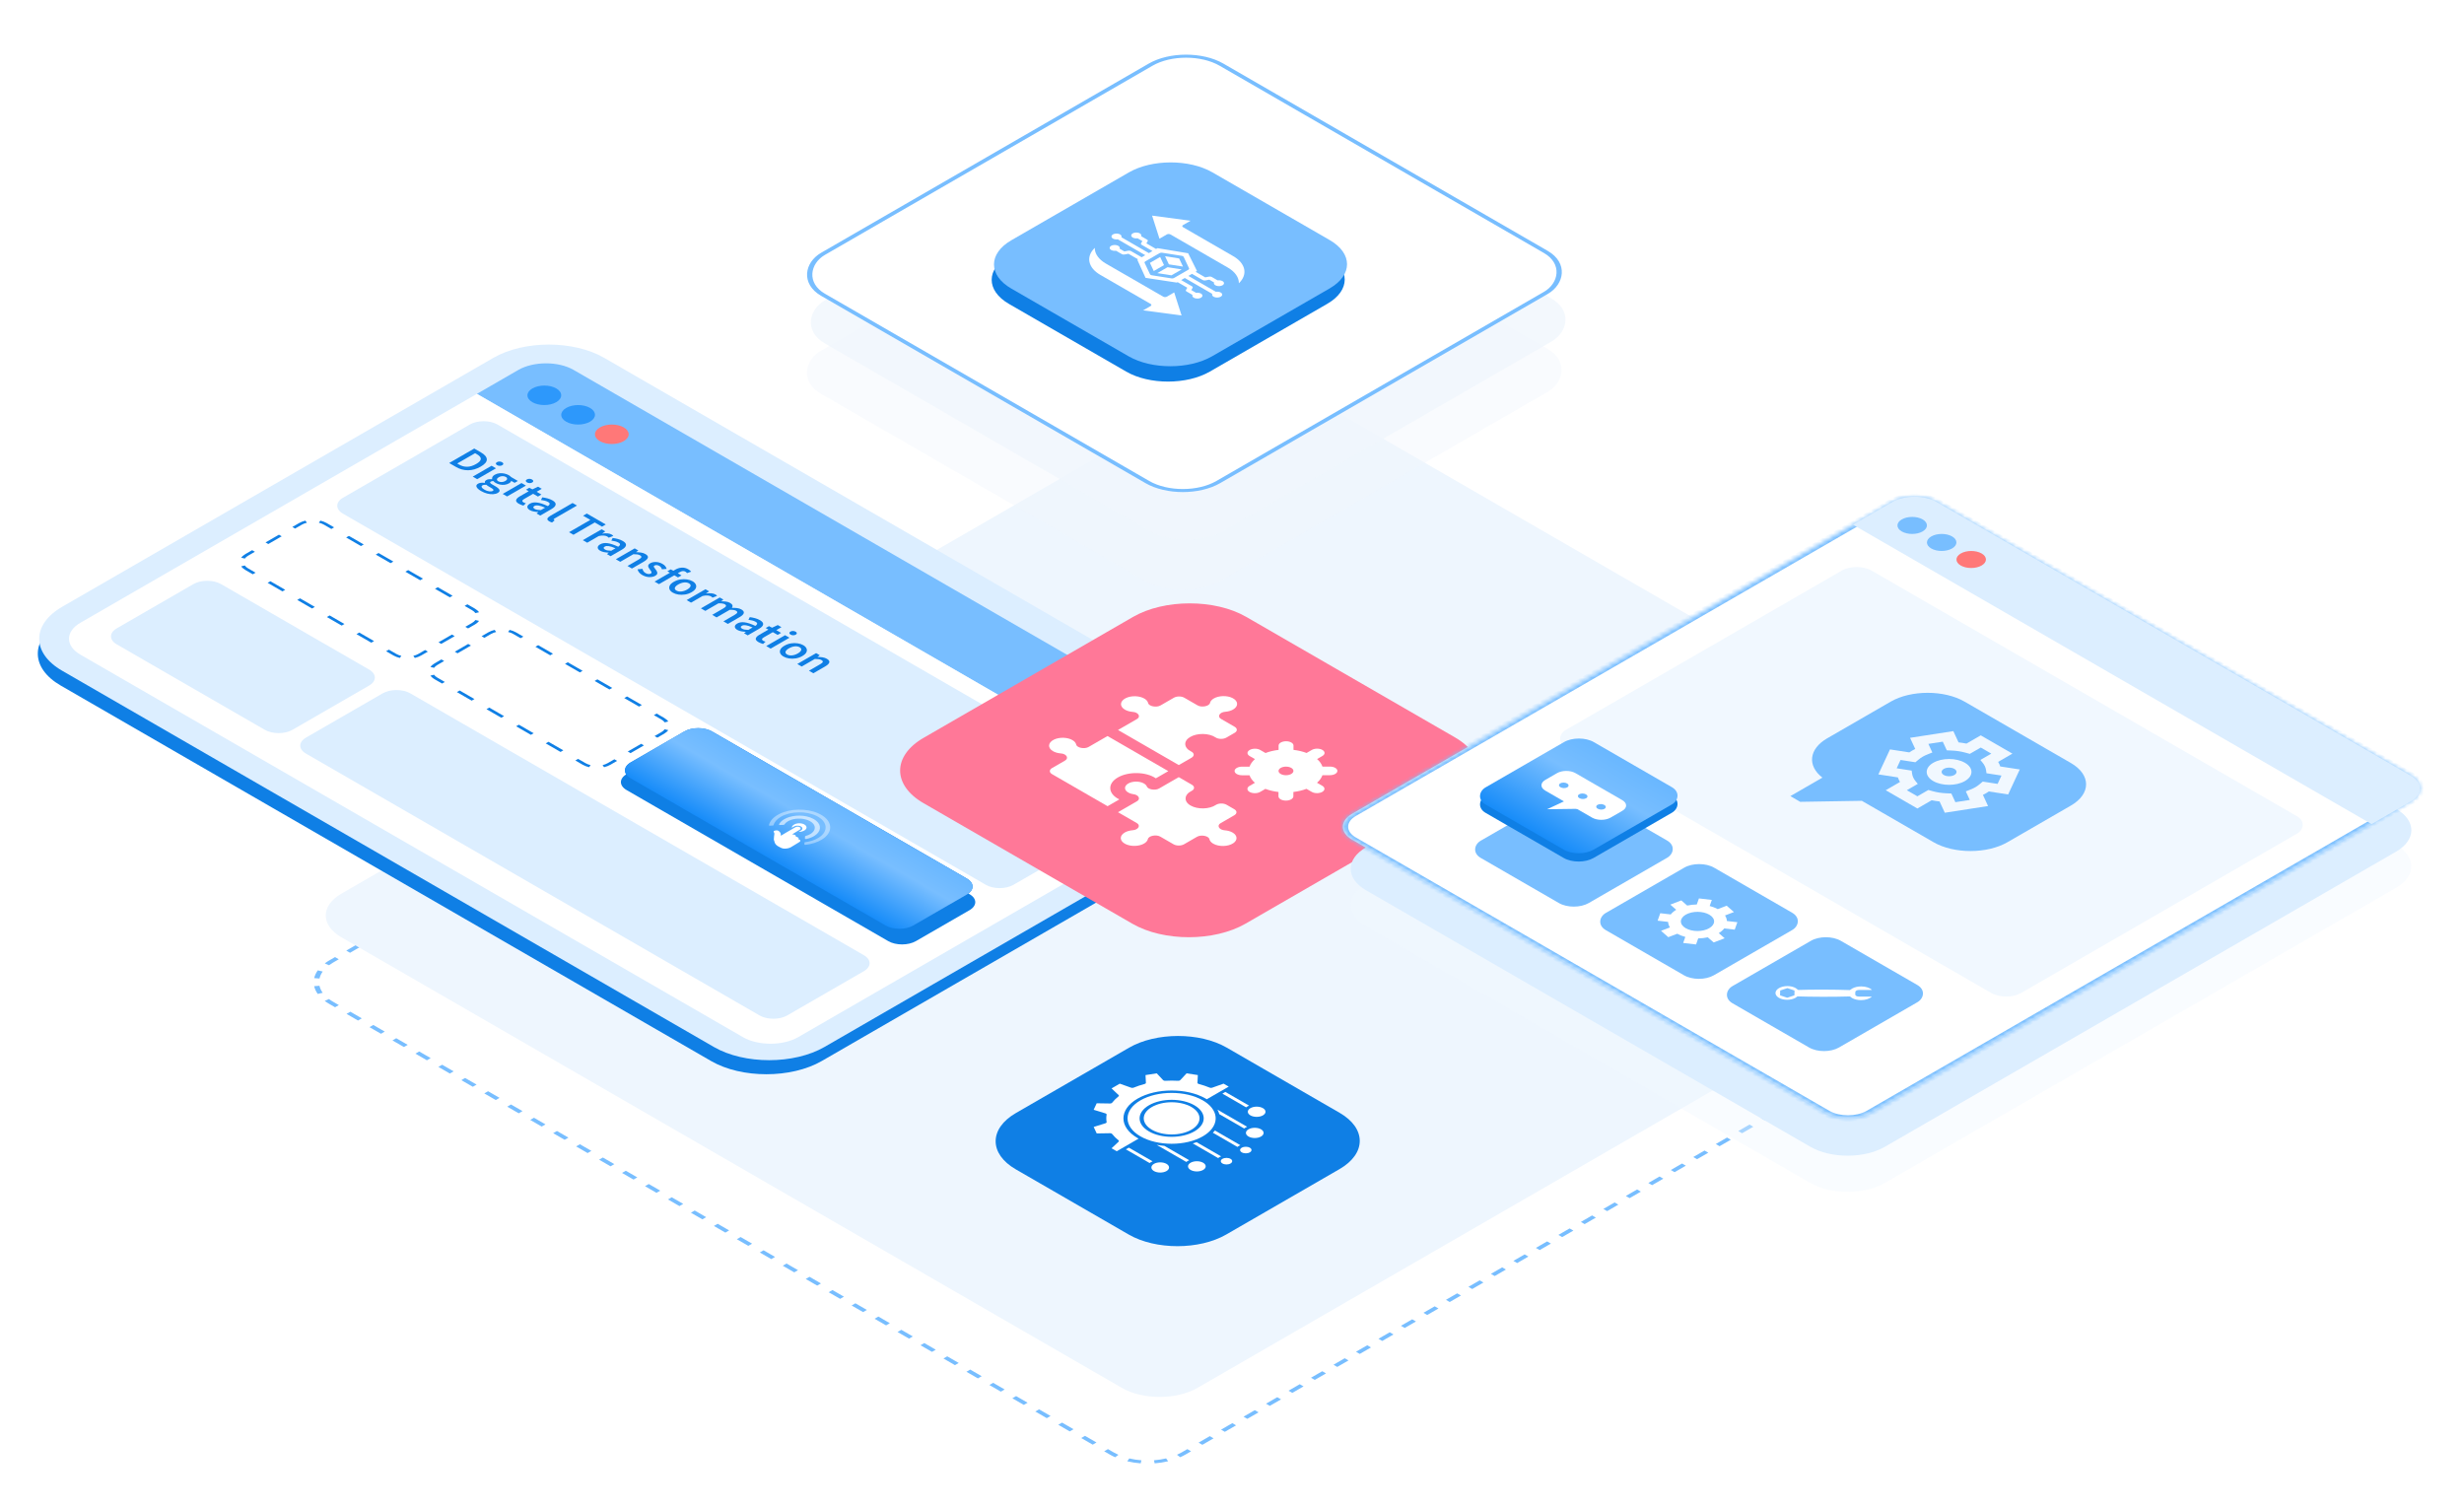 <?xml version="1.0" encoding="UTF-8"?> <svg xmlns="http://www.w3.org/2000/svg" width="580" height="355" viewBox="0 0 580 355" fill="none"><path fill-rule="evenodd" clip-rule="evenodd" d="M486.598 213.644L485.6 214.088C485.303 213.864 484.977 213.65 484.622 213.445L483.272 212.665L484.162 212.151L485.513 212.931C485.906 213.158 486.268 213.396 486.598 213.644ZM303.119 107.635L302.229 108.149L300.878 107.369C300.523 107.164 300.151 106.976 299.765 106.805L300.533 106.229C300.962 106.419 301.375 106.628 301.768 106.855L303.119 107.635ZM297.692 105.282L297.21 105.954C296.291 105.734 295.331 105.588 294.357 105.515L294.521 104.795C295.603 104.876 296.67 105.039 297.692 105.282ZM291.238 104.797L291.4 105.517C290.425 105.592 289.464 105.739 288.544 105.959L288.065 105.289C289.088 105.044 290.156 104.88 291.238 104.797ZM78.863 225.283L79.751 225.795L78.428 226.559C78.073 226.765 77.746 226.98 77.448 227.203L76.452 226.761C76.783 226.513 77.146 226.274 77.54 226.047L78.863 225.283ZM74.806 228.403L75.967 228.68C75.586 229.211 75.331 229.766 75.202 230.328L73.955 230.235C74.098 229.61 74.382 228.994 74.806 228.403ZM73.951 232.13L75.198 232.035C75.325 232.598 75.578 233.152 75.957 233.683L74.795 233.961C74.373 233.371 74.092 232.755 73.951 232.13ZM259.913 341.61L261.264 342.39C261.657 342.617 262.07 342.826 262.499 343.016L263.267 342.44C262.881 342.269 262.509 342.081 262.154 341.876L260.803 341.096L259.913 341.61ZM265.34 343.963L265.822 343.291C266.741 343.511 267.701 343.657 268.676 343.73L268.511 344.45C267.429 344.369 266.362 344.206 265.34 343.963ZM271.794 344.447L271.632 343.728C272.607 343.653 273.568 343.506 274.488 343.286L274.967 343.956C273.944 344.201 272.877 344.365 271.794 344.447ZM484.169 223.962L483.281 223.45L484.604 222.686C484.96 222.48 485.286 222.265 485.584 222.042L486.58 222.484C486.249 222.732 485.886 222.971 485.492 223.198L484.169 223.962ZM488.226 220.842L487.065 220.565C487.446 220.034 487.702 219.479 487.83 218.917L489.077 219.01C488.934 219.635 488.651 220.251 488.226 220.842ZM488.237 215.284L487.075 215.562C487.454 216.093 487.707 216.647 487.834 217.21L489.081 217.115C488.94 216.49 488.659 215.874 488.237 215.284ZM481.522 225.49L480.634 224.978L477.987 226.505L478.876 227.018L481.522 225.49ZM476.229 228.546L475.341 228.033L472.694 229.561L473.582 230.074L476.229 228.546ZM470.935 231.602L470.047 231.089L467.401 232.617L468.289 233.13L470.935 231.602ZM465.642 234.658L464.754 234.145L462.107 235.673L462.995 236.186L465.642 234.658ZM460.349 237.714L459.46 237.201L456.814 238.729L457.702 239.242L460.349 237.714ZM455.055 240.77L454.167 240.257L451.52 241.785L452.409 242.298L455.055 240.77ZM449.762 243.826L448.874 243.313L446.227 244.841L447.115 245.354L449.762 243.826ZM444.468 246.882L443.58 246.369L440.933 247.897L441.822 248.409L444.468 246.882ZM439.175 249.937L438.287 249.425L435.64 250.953L436.528 251.465L439.175 249.937ZM433.882 252.993L432.993 252.481L430.347 254.008L431.235 254.521L433.882 252.993ZM428.588 256.049L427.7 255.536L425.053 257.064L425.941 257.577L428.588 256.049ZM423.295 259.105L422.407 258.592L419.76 260.12L420.648 260.633L423.295 259.105ZM418.001 262.161L417.113 261.648L414.466 263.176L415.355 263.689L418.001 262.161ZM412.708 265.217L411.82 264.704L409.173 266.232L410.061 266.745L412.708 265.217ZM407.415 268.273L406.526 267.76L403.88 269.288L404.768 269.801L407.415 268.273ZM402.121 271.329L401.233 270.816L398.586 272.344L399.474 272.857L402.121 271.329ZM396.828 274.384L395.939 273.872L393.293 275.4L394.181 275.912L396.828 274.384ZM391.534 277.44L390.646 276.928L387.999 278.456L388.888 278.968L391.534 277.44ZM386.241 280.496L385.353 279.983L382.706 281.511L383.594 282.024L386.241 280.496ZM380.948 283.552L380.059 283.039L377.413 284.567L378.301 285.08L380.948 283.552ZM375.654 286.608L374.766 286.095L372.119 287.623L373.007 288.136L375.654 286.608ZM370.361 289.664L369.472 289.151L366.826 290.679L367.714 291.192L370.361 289.664ZM365.067 292.72L364.179 292.207L361.532 293.735L362.421 294.248L365.067 292.72ZM359.774 295.776L358.886 295.263L356.239 296.791L357.127 297.304L359.774 295.776ZM354.48 298.832L353.592 298.319L350.946 299.847L351.834 300.36L354.48 298.832ZM349.187 301.887L348.299 301.375L345.652 302.903L346.54 303.415L349.187 301.887ZM343.894 304.943L343.005 304.431L340.359 305.959L341.247 306.471L343.894 304.943ZM338.6 307.999L337.712 307.486L335.065 309.014L335.954 309.527L338.6 307.999ZM333.307 311.055L332.419 310.542L329.772 312.07L330.66 312.583L333.307 311.055ZM328.013 314.111L327.125 313.598L324.478 315.126L325.367 315.639L328.013 314.111ZM322.72 317.167L321.832 316.654L319.185 318.182L320.073 318.695L322.72 317.167ZM317.427 320.223L316.538 319.71L313.892 321.238L314.78 321.751L317.427 320.223ZM312.133 323.279L311.245 322.766L308.598 324.294L309.486 324.807L312.133 323.279ZM306.84 326.335L305.952 325.822L303.305 327.35L304.193 327.862L306.84 326.335ZM301.546 329.39L300.658 328.878L298.011 330.406L298.9 330.918L301.546 329.39ZM296.253 332.446L295.365 331.934L292.718 333.461L293.606 333.974L296.253 332.446ZM290.96 335.502L290.071 334.989L287.425 336.517L288.313 337.03L290.96 335.502ZM285.666 338.558L284.778 338.045L282.131 339.573L283.019 340.086L285.666 338.558ZM280.373 341.614L279.485 341.101L278.161 341.865C277.806 342.07 277.433 342.259 277.046 342.431L277.811 343.006C278.241 342.815 278.655 342.606 279.049 342.378L280.373 341.614ZM257.211 340.05L258.101 339.536L255.399 337.976L254.509 338.49L257.211 340.05ZM251.807 336.93L252.697 336.416L249.995 334.856L249.105 335.37L251.807 336.93ZM246.402 333.81L247.293 333.296L244.591 331.736L243.7 332.25L246.402 333.81ZM240.998 330.69L241.888 330.176L239.186 328.616L238.296 329.13L240.998 330.69ZM235.594 327.57L236.484 327.056L233.782 325.496L232.892 326.01L235.594 327.57ZM230.19 324.45L231.08 323.937L228.378 322.377L227.488 322.891L230.19 324.45ZM224.785 321.331L225.676 320.817L222.974 319.257L222.083 319.771L224.785 321.331ZM219.381 318.211L220.271 317.697L217.569 316.137L216.679 316.651L219.381 318.211ZM213.977 315.091L214.867 314.577L212.165 313.017L211.275 313.531L213.977 315.091ZM208.573 311.971L209.463 311.457L206.761 309.897L205.87 310.411L208.573 311.971ZM203.168 308.851L204.059 308.337L201.357 306.777L200.466 307.291L203.168 308.851ZM197.764 305.731L198.654 305.217L195.952 303.657L195.062 304.171L197.764 305.731ZM192.36 302.611L193.25 302.097L190.548 300.537L189.658 301.051L192.36 302.611ZM186.956 299.491L187.846 298.978L185.144 297.418L184.253 297.932L186.956 299.491ZM181.551 296.372L182.442 295.858L179.739 294.298L178.849 294.812L181.551 296.372ZM176.147 293.252L177.037 292.738L174.335 291.178L173.445 291.692L176.147 293.252ZM170.743 290.132L171.633 289.618L168.931 288.058L168.041 288.572L170.743 290.132ZM165.339 287.012L166.229 286.498L163.527 284.938L162.636 285.452L165.339 287.012ZM159.934 283.892L160.825 283.378L158.122 281.818L157.232 282.332L159.934 283.892ZM154.53 280.772L155.42 280.258L152.718 278.698L151.828 279.212L154.53 280.772ZM149.126 277.652L150.016 277.138L147.314 275.578L146.424 276.092L149.126 277.652ZM143.722 274.532L144.612 274.018L141.91 272.459L141.019 272.972L143.722 274.532ZM138.317 271.413L139.208 270.899L136.505 269.339L135.615 269.853L138.317 271.413ZM132.913 268.293L133.803 267.779L131.101 266.219L130.211 266.733L132.913 268.293ZM127.509 265.173L128.399 264.659L125.697 263.099L124.807 263.613L127.509 265.173ZM122.104 262.053L122.995 261.539L120.293 259.979L119.402 260.493L122.104 262.053ZM116.7 258.933L117.59 258.419L114.888 256.859L113.998 257.373L116.7 258.933ZM111.296 255.813L112.186 255.299L109.484 253.739L108.594 254.253L111.296 255.813ZM105.892 252.693L106.782 252.179L104.08 250.619L103.19 251.133L105.892 252.693ZM100.487 249.573L101.378 249.059L98.676 247.499L97.785 248.013L100.487 249.573ZM95.083 246.454L95.973 245.94L93.271 244.38L92.381 244.894L95.083 246.454ZM89.679 243.334L90.569 242.82L87.867 241.26L86.977 241.774L89.679 243.334ZM84.275 240.214L85.165 239.7L82.463 238.14L81.573 238.654L84.275 240.214ZM78.87 237.094L79.761 236.58L78.41 235.8C78.055 235.595 77.729 235.381 77.432 235.157L76.434 235.601C76.765 235.849 77.126 236.087 77.519 236.314L78.87 237.094ZM81.51 223.755L82.398 224.267L85.045 222.74L84.157 222.227L81.51 223.755ZM86.803 220.699L87.692 221.212L90.338 219.684L89.45 219.171L86.803 220.699ZM92.097 217.643L92.985 218.156L95.632 216.628L94.743 216.115L92.097 217.643ZM97.39 214.587L98.278 215.1L100.925 213.572L100.037 213.059L97.39 214.587ZM102.684 211.531L103.572 212.044L106.218 210.516L105.33 210.003L102.684 211.531ZM107.977 208.475L108.865 208.988L111.512 207.46L110.624 206.947L107.977 208.475ZM113.27 205.419L114.159 205.932L116.805 204.404L115.917 203.891L113.27 205.419ZM118.564 202.363L119.452 202.876L122.099 201.348L121.21 200.836L118.564 202.363ZM123.857 199.308L124.745 199.82L127.392 198.292L126.504 197.78L123.857 199.308ZM129.151 196.252L130.039 196.764L132.686 195.237L131.797 194.724L129.151 196.252ZM134.444 193.196L135.332 193.709L137.979 192.181L137.091 191.668L134.444 193.196ZM139.737 190.14L140.626 190.653L143.272 189.125L142.384 188.612L139.737 190.14ZM145.031 187.084L145.919 187.597L148.566 186.069L147.678 185.556L145.031 187.084ZM150.324 184.028L151.212 184.541L153.859 183.013L152.971 182.5L150.324 184.028ZM155.618 180.972L156.506 181.485L159.153 179.957L158.264 179.444L155.618 180.972ZM160.911 177.916L161.799 178.429L164.446 176.901L163.558 176.388L160.911 177.916ZM166.204 174.86L167.093 175.373L169.739 173.845L168.851 173.333L166.204 174.86ZM171.498 171.805L172.386 172.317L175.033 170.789L174.145 170.277L171.498 171.805ZM176.791 168.749L177.679 169.262L180.326 167.734L179.438 167.221L176.791 168.749ZM182.085 165.693L182.973 166.206L185.62 164.678L184.731 164.165L182.085 165.693ZM187.378 162.637L188.266 163.15L190.913 161.622L190.025 161.109L187.378 162.637ZM192.671 159.581L193.56 160.094L196.206 158.566L195.318 158.053L192.671 159.581ZM197.965 156.525L198.853 157.038L201.5 155.51L200.612 154.997L197.965 156.525ZM203.258 153.469L204.147 153.982L206.793 152.454L205.905 151.941L203.258 153.469ZM208.552 150.413L209.44 150.926L212.087 149.398L211.198 148.885L208.552 150.413ZM213.845 147.358L214.733 147.87L217.38 146.342L216.492 145.83L213.845 147.358ZM219.139 144.302L220.027 144.814L222.673 143.286L221.785 142.774L219.139 144.302ZM224.432 141.246L225.32 141.759L227.967 140.231L227.079 139.718L224.432 141.246ZM229.725 138.19L230.614 138.703L233.26 137.175L232.372 136.662L229.725 138.19ZM235.019 135.134L235.907 135.647L238.554 134.119L237.665 133.606L235.019 135.134ZM240.312 132.078L241.2 132.591L243.847 131.063L242.959 130.55L240.312 132.078ZM245.606 129.022L246.494 129.535L249.14 128.007L248.252 127.494L245.606 129.022ZM250.899 125.966L251.787 126.479L254.434 124.951L253.546 124.438L250.899 125.966ZM256.192 122.91L257.081 123.423L259.727 121.895L258.839 121.383L256.192 122.91ZM261.486 119.855L262.374 120.367L265.021 118.839L264.132 118.327L261.486 119.855ZM266.779 116.799L267.667 117.311L270.314 115.784L269.426 115.271L266.779 116.799ZM272.073 113.743L272.961 114.256L275.608 112.728L274.719 112.215L272.073 113.743ZM277.366 110.687L278.254 111.2L280.901 109.672L280.013 109.159L277.366 110.687ZM282.659 107.631L283.548 108.144L284.871 107.38C285.227 107.175 285.599 106.986 285.986 106.814L285.221 106.239C284.791 106.43 284.377 106.639 283.983 106.867L282.659 107.631ZM305.821 109.195L304.931 109.709L307.633 111.269L308.523 110.755L305.821 109.195ZM311.226 112.315L310.335 112.829L313.037 114.389L313.928 113.875L311.226 112.315ZM316.63 115.435L315.739 115.949L318.442 117.509L319.332 116.995L316.63 115.435ZM322.034 118.555L321.144 119.069L323.846 120.629L324.736 120.115L322.034 118.555ZM327.438 121.675L326.548 122.189L329.25 123.749L330.14 123.235L327.438 121.675ZM332.843 124.794L331.952 125.308L334.654 126.868L335.545 126.354L332.843 124.794ZM338.247 127.914L337.357 128.428L340.059 129.988L340.949 129.474L338.247 127.914ZM343.651 131.034L342.761 131.548L345.463 133.108L346.353 132.594L343.651 131.034ZM349.055 134.154L348.165 134.668L350.867 136.228L351.757 135.714L349.055 134.154ZM354.46 137.274L353.569 137.788L356.271 139.348L357.162 138.834L354.46 137.274ZM359.864 140.394L358.974 140.908L361.676 142.468L362.566 141.954L359.864 140.394ZM365.268 143.514L364.378 144.028L367.08 145.588L367.97 145.074L365.268 143.514ZM370.672 146.634L369.782 147.148L372.484 148.708L373.374 148.194L370.672 146.634ZM376.077 149.754L375.186 150.267L377.888 151.827L378.779 151.313L376.077 149.754ZM381.481 152.873L380.591 153.387L383.293 154.947L384.183 154.433L381.481 152.873ZM386.885 155.993L385.995 156.507L388.697 158.067L389.587 157.553L386.885 155.993ZM392.289 159.113L391.399 159.627L394.101 161.187L394.991 160.673L392.289 159.113ZM397.694 162.233L396.803 162.747L399.505 164.307L400.396 163.793L397.694 162.233ZM403.098 165.353L402.208 165.867L404.91 167.427L405.8 166.913L403.098 165.353ZM408.502 168.473L407.612 168.987L410.314 170.547L411.204 170.033L408.502 168.473ZM413.906 171.593L413.016 172.107L415.718 173.667L416.609 173.153L413.906 171.593ZM419.311 174.713L418.42 175.227L421.123 176.786L422.013 176.272L419.311 174.713ZM424.715 177.832L423.825 178.346L426.527 179.906L427.417 179.392L424.715 177.832ZM430.119 180.952L429.229 181.466L431.931 183.026L432.821 182.512L430.119 180.952ZM435.523 184.072L434.633 184.586L437.335 186.146L438.226 185.632L435.523 184.072ZM440.928 187.192L440.037 187.706L442.74 189.266L443.63 188.752L440.928 187.192ZM446.332 190.312L445.442 190.826L448.144 192.386L449.034 191.872L446.332 190.312ZM451.736 193.432L450.846 193.946L453.548 195.506L454.438 194.992L451.736 193.432ZM457.14 196.552L456.25 197.066L458.952 198.626L459.843 198.112L457.14 196.552ZM462.545 199.672L461.654 200.186L464.357 201.745L465.247 201.232L462.545 199.672ZM467.949 202.791L467.059 203.305L469.761 204.865L470.651 204.351L467.949 202.791ZM473.353 205.911L472.463 206.425L475.165 207.985L476.055 207.471L473.353 205.911ZM478.758 209.031L477.867 209.545L480.569 211.105L481.46 210.591L478.758 209.031Z" fill="#78BEFF"></path><path d="M281.879 326.681C276.962 329.519 269 329.525 264.094 326.693L80.35 220.617C75.444 217.785 75.453 213.188 80.37 210.349L286.813 91.17C291.73 88.331 299.693 88.326 304.598 91.158L488.343 197.234C493.248 200.066 493.239 204.663 488.322 207.501L281.879 326.681Z" fill="#EEF6FE"></path><path d="M116.125 87.54C123.327 83.382 134.991 83.374 142.176 87.522L295.296 175.919C302.481 180.066 302.467 186.8 295.265 190.957L193.448 249.737C186.245 253.894 174.582 253.902 167.397 249.755L14.277 161.358C7.092 157.21 7.106 150.477 14.308 146.319L116.125 87.54Z" fill="#0F7FE5"></path><path d="M116.135 84.232C123.337 80.074 135 80.066 142.185 84.214L295.624 172.794C302.809 176.942 302.795 183.675 295.593 187.833L194.095 246.428C186.892 250.585 175.229 250.593 168.044 246.446L14.606 157.865C7.421 153.718 7.435 146.984 14.637 142.827L116.135 84.232Z" fill="#DCEEFF"></path><g filter="url(#filter0_b_8991_76681)"><path d="M122.001 87.085C125.602 85.006 131.434 85.002 135.026 87.076L290.974 177.104C294.567 179.178 294.56 182.545 290.959 184.624L281.213 190.25L112.255 92.711L122.001 87.085Z" fill="#78BEFF"></path></g><g filter="url(#filter1_b_8991_76681)"><path d="M187.901 244.117C184.3 246.196 178.469 246.2 174.876 244.126L18.928 154.097C15.336 152.023 15.342 148.656 18.944 146.577L112.254 92.709L281.212 190.248L187.901 244.117Z" fill="white"></path></g><g filter="url(#filter2_b_8991_76681)"><path d="M70.392 123.128C72.193 122.089 75.109 122.087 76.905 123.124L111.764 143.248C113.561 144.285 113.557 145.968 111.757 147.008L99.14 154.291C97.339 155.331 94.424 155.333 92.627 154.296L57.768 134.171C55.971 133.135 55.975 131.451 57.776 130.412L70.392 123.128Z" fill="white"></path></g><g filter="url(#filter3_b_8991_76681)"><path fill-rule="evenodd" clip-rule="evenodd" d="M56.77 133.31L57.622 133.106C57.8 133.356 58.066 133.591 58.42 133.795L60.163 134.801L59.511 135.178L57.768 134.171C57.327 133.917 56.994 133.623 56.77 133.31ZM90.884 153.29L91.536 152.913L93.279 153.919C93.633 154.124 94.04 154.277 94.473 154.38L94.12 154.872C93.577 154.742 93.068 154.551 92.627 154.296L90.884 153.29ZM110.179 147.918L109.529 147.543L111.106 146.632C111.461 146.427 111.727 146.192 111.907 145.942L112.758 146.145C112.532 146.459 112.199 146.753 111.757 147.008L110.179 147.918ZM78.648 124.13L76.905 123.124C76.464 122.869 75.955 122.677 75.412 122.548L75.059 123.039C75.492 123.143 75.899 123.296 76.253 123.5L77.996 124.506L78.648 124.13ZM59.353 129.501L60.003 129.877L58.426 130.787C58.071 130.992 57.805 131.227 57.625 131.477L56.774 131.275C57 130.961 57.334 130.667 57.776 130.412L59.353 129.501ZM62.507 127.68L63.157 128.056L66.311 126.235L65.661 125.86L62.507 127.68ZM68.815 124.039L69.466 124.414L71.043 123.504C71.397 123.299 71.805 123.145 72.238 123.041L71.887 122.55C71.344 122.68 70.834 122.873 70.392 123.128L68.815 124.039ZM82.134 126.142L81.482 126.519L84.968 128.531L85.62 128.155L82.134 126.142ZM89.106 130.167L88.454 130.544L91.939 132.556L92.592 132.18L89.106 130.167ZM96.078 134.192L95.425 134.569L98.911 136.581L99.564 136.205L96.078 134.192ZM103.049 138.217L102.397 138.593L105.883 140.606L106.535 140.229L103.049 138.217ZM110.021 142.242L109.369 142.618L111.112 143.625C111.466 143.829 111.732 144.064 111.91 144.314L112.762 144.11C112.538 143.796 112.205 143.503 111.764 143.248L110.021 142.242ZM107.025 149.739L106.375 149.364L103.221 151.185L103.871 151.56L107.025 149.739ZM100.717 153.381L100.067 153.005L98.49 153.916C98.135 154.121 97.728 154.275 97.294 154.378L97.645 154.869C98.189 154.739 98.698 154.547 99.14 154.291L100.717 153.381ZM87.398 151.277L88.05 150.901L84.564 148.888L83.912 149.265L87.398 151.277ZM80.427 147.252L81.079 146.876L77.593 144.863L76.941 145.24L80.427 147.252ZM73.455 143.227L74.107 142.851L70.621 140.839L69.969 141.215L73.455 143.227ZM66.483 139.203L67.135 138.826L63.649 136.814L62.997 137.19L66.483 139.203Z" fill="#0F7FE5"></path></g><g filter="url(#filter4_b_8991_76681)"><path d="M114.939 148.845C116.74 147.806 119.655 147.804 121.452 148.841L156.311 168.965C158.107 170.002 158.104 171.685 156.303 172.725L143.687 180.008C141.886 181.048 138.97 181.05 137.174 180.013L102.315 159.888C100.518 158.851 100.522 157.168 102.322 156.129L114.939 148.845Z" fill="white"></path></g><g filter="url(#filter5_b_8991_76681)"><path fill-rule="evenodd" clip-rule="evenodd" d="M101.317 159.027L102.169 158.823C102.347 159.073 102.613 159.307 102.967 159.512L104.71 160.518L104.058 160.895L102.315 159.888C101.874 159.634 101.541 159.34 101.317 159.027ZM135.431 179.006L136.083 178.63L137.826 179.636C138.18 179.841 138.587 179.994 139.02 180.097L138.667 180.589C138.124 180.459 137.615 180.267 137.174 180.013L135.431 179.006ZM154.726 173.635L154.076 173.26L155.653 172.349C156.008 172.144 156.274 171.909 156.454 171.659L157.305 171.862C157.079 172.175 156.745 172.469 156.303 172.725L154.726 173.635ZM123.195 149.847L121.452 148.841C121.011 148.586 120.502 148.394 119.959 148.265L119.606 148.756C120.039 148.859 120.446 149.013 120.8 149.217L122.543 150.223L123.195 149.847ZM103.9 155.218L104.55 155.594L102.973 156.504C102.618 156.709 102.352 156.944 102.172 157.194L101.321 156.991C101.547 156.678 101.88 156.384 102.322 156.129L103.9 155.218ZM107.054 153.397L107.704 153.773L110.858 151.952L110.208 151.576L107.054 153.397ZM113.362 149.755L114.012 150.131L115.589 149.221C115.944 149.016 116.351 148.862 116.785 148.758L116.434 148.267C115.89 148.397 115.381 148.59 114.939 148.845L113.362 149.755ZM126.681 151.859L126.029 152.236L129.514 154.248L130.167 153.872L126.681 151.859ZM133.652 155.884L133 156.26L136.486 158.273L137.138 157.897L133.652 155.884ZM140.624 159.909L139.972 160.285L143.458 162.298L144.11 161.921L140.624 159.909ZM147.596 163.934L146.944 164.31L150.43 166.323L151.082 165.946L147.596 163.934ZM154.568 167.959L153.916 168.335L155.659 169.341C156.013 169.546 156.279 169.78 156.457 170.03L157.309 169.826C157.085 169.513 156.752 169.22 156.311 168.965L154.568 167.959ZM151.572 175.456L150.922 175.08L147.768 176.901L148.418 177.277L151.572 175.456ZM145.264 179.098L144.613 178.722L143.036 179.633C142.682 179.838 142.274 179.991 141.841 180.095L142.192 180.586C142.736 180.456 143.245 180.263 143.687 180.008L145.264 179.098ZM131.945 176.994L132.597 176.618L129.111 174.605L128.459 174.982L131.945 176.994ZM124.973 172.969L125.625 172.593L122.139 170.58L121.487 170.957L124.973 172.969ZM118.001 168.944L118.654 168.568L115.168 166.555L114.516 166.932L118.001 168.944ZM111.03 164.919L111.682 164.543L108.196 162.531L107.544 162.907L111.03 164.919Z" fill="#0F7FE5"></path></g><g filter="url(#filter6_b_8991_76681)"><path d="M160.125 174.929C161.925 173.89 164.841 173.888 166.637 174.924L228.225 210.479C230.021 211.516 230.017 213.199 228.217 214.239L215.6 221.522C213.8 222.562 210.884 222.564 209.088 221.527L147.5 185.972C145.704 184.935 145.707 183.252 147.508 182.213L160.125 174.929Z" fill="#0F7FE5"></path></g><path d="M110.582 99.929C112.382 98.889 115.298 98.888 117.094 99.924L268.41 187.279C270.207 188.316 270.203 190 268.403 191.039L238.563 208.266C236.762 209.305 233.847 209.307 232.05 208.27L80.734 120.915C78.938 119.878 78.941 118.195 80.742 117.156L110.582 99.929Z" fill="#DCEEFF"></path><path d="M90.068 163.208C91.868 162.169 94.784 162.167 96.581 163.204L203.351 224.842C205.147 225.879 205.143 227.562 203.343 228.602L185.304 239.016C183.503 240.055 180.588 240.057 178.791 239.02L72.021 177.382C70.225 176.345 70.229 174.661 72.029 173.622L90.068 163.208Z" fill="#DCEEFF"></path><path d="M130.932 94.669C129.38 95.565 126.866 95.567 125.317 94.673C123.769 93.779 123.772 92.328 125.324 91.431C126.876 90.535 129.39 90.533 130.939 91.427C132.488 92.322 132.485 93.773 130.932 94.669Z" fill="#2D98FB"></path><path d="M138.885 99.259C137.333 100.155 134.819 100.157 133.27 99.263C131.722 98.369 131.725 96.917 133.277 96.021C134.829 95.125 137.343 95.123 138.892 96.017C140.441 96.911 140.438 98.363 138.885 99.259Z" fill="#2D98FB"></path><path d="M146.821 103.841C145.268 104.737 142.755 104.739 141.206 103.845C139.657 102.951 139.66 101.499 141.213 100.603C142.765 99.707 145.279 99.705 146.828 100.599C148.376 101.493 148.373 102.945 146.821 103.841Z" fill="#FF7878"></path><g filter="url(#filter7_b_8991_76681)"><path d="M161.082 172.169C162.882 171.13 165.798 171.128 167.594 172.165L227.591 206.801C229.387 207.838 229.383 209.521 227.583 210.56L214.966 217.844C213.166 218.883 210.25 218.885 208.454 217.848L148.457 183.213C146.661 182.176 146.664 180.492 148.465 179.453L161.082 172.169Z" fill="#0F7FE5"></path><path d="M161.082 172.169C162.882 171.13 165.798 171.128 167.594 172.165L227.591 206.801C229.387 207.838 229.383 209.521 227.583 210.56L214.966 217.844C213.166 218.883 210.25 218.885 208.454 217.848L148.457 183.213C146.661 182.176 146.664 180.492 148.465 179.453L161.082 172.169Z" fill="url(#paint0_linear_8991_76681)"></path></g><g opacity="0.4"><path d="M189.357 198.346L189.342 198.739C189.339 198.813 189.457 198.875 189.586 198.86C191.056 198.693 192.409 198.266 193.462 197.615C196.196 195.931 196.049 193.278 193.135 191.705C192.938 191.598 192.723 191.493 192.502 191.399C189.817 190.241 186.021 190.32 183.475 191.588C182.09 192.275 181.229 193.212 181 194.222C180.983 194.298 181.095 194.362 181.227 194.356L181.904 194.322C181.999 194.317 182.077 194.275 182.091 194.221C182.288 193.485 182.878 192.8 183.809 192.259C186.069 190.945 189.747 190.851 192.182 192.051C194.88 193.37 195.071 195.72 192.676 197.195C191.819 197.723 190.719 198.08 189.518 198.236C189.424 198.248 189.355 198.295 189.355 198.351L189.357 198.346Z" fill="white"></path></g><g opacity="0.6"><path d="M189.489 196.89L189.474 197.359C189.468 197.455 189.637 197.523 189.792 197.49C190.507 197.338 191.148 197.094 191.68 196.767C193.267 195.788 193.454 194.286 192.124 193.19C191.737 192.871 191.229 192.597 190.653 192.394C188.676 191.701 186.086 191.908 184.502 192.886C183.97 193.213 183.593 193.599 183.377 194.022C183.331 194.115 183.457 194.204 183.624 194.197L184.433 194.157C184.522 194.152 184.6 194.117 184.632 194.069C184.802 193.809 185.058 193.571 185.388 193.367C186.449 192.712 188.12 192.509 189.549 192.859C190.347 193.054 191.012 193.415 191.402 193.859C192.098 194.659 191.857 195.635 190.794 196.289C190.463 196.493 190.07 196.654 189.633 196.77C189.55 196.792 189.492 196.838 189.492 196.891L189.489 196.89Z" fill="white"></path></g><path d="M186.753 199.069L188.138 198.216C188.233 198.158 188.526 197.952 188.337 197.74C188.248 197.639 188.102 197.581 187.947 197.548L187.921 197.533L187.913 197.528C188.037 197.394 188.028 197.26 187.873 197.144C187.69 197.005 187.478 196.958 187.323 196.949C187.415 196.786 187.329 196.63 187.062 196.51C186.864 196.419 186.641 196.396 186.428 196.412L187.61 195.684C187.84 195.541 188.067 195.393 188.305 195.256C188.527 195.091 188.51 194.856 188.249 194.706C188.103 194.621 187.885 194.578 187.678 194.585C187.46 194.592 187.307 194.67 187.161 194.754L186.574 195.093L184.956 196.03C184.896 196.055 183.798 196.722 183.798 196.722C183.795 196.611 183.792 196.487 183.795 196.369C183.807 196.098 183.547 195.771 183.298 195.601C183.166 195.511 183.034 195.462 182.907 195.455C182.867 195.452 182.821 195.452 182.781 195.452C182.503 195.457 182.181 195.53 182.12 195.681C182.097 195.747 182.123 195.815 182.157 195.888C182.197 195.984 182.306 196.124 182.28 196.294C182.236 196.581 182.154 197.231 182.151 197.6C182.179 197.66 182.187 197.817 182.219 197.872C182.299 198.054 182.35 198.213 182.344 198.283C182.341 198.338 182.479 198.556 182.479 198.556C182.564 198.749 182.834 199.03 183.281 199.272C183.728 199.514 184.107 199.749 184.655 199.757L184.67 199.765L184.695 199.757C185.264 199.759 185.812 199.638 186.218 199.391C186.318 199.329 186.684 199.105 186.753 199.062L186.753 199.069Z" fill="white"></path><path d="M189.322 194.051C188.634 193.68 187.551 193.699 186.905 194.099C186.557 194.313 186.37 194.57 186.395 194.834L186.904 194.54C187.099 194.427 187.346 194.364 187.599 194.347C187.938 194.327 188.288 194.39 188.546 194.539C188.933 194.762 188.987 195.105 188.713 195.363C188.665 195.407 188.61 195.449 188.544 195.487L188.012 195.794C188.517 195.82 189.003 195.686 189.391 195.448C190.035 195.05 190.005 194.425 189.313 194.053L189.322 194.051Z" fill="white"></path><g filter="url(#filter8_b_8991_76681)"><path d="M45.519 137.491C47.32 136.452 50.236 136.45 52.032 137.487L86.891 157.611C88.688 158.648 88.684 160.332 86.883 161.371L68.845 171.785C67.044 172.824 64.128 172.826 62.332 171.789L27.473 151.665C25.676 150.628 25.68 148.945 27.48 147.905L45.519 137.491Z" fill="#DCEEFF"></path></g><g filter="url(#filter9_b_8991_76681)"><path d="M266.698 145.217C274.064 140.965 285.992 140.957 293.341 145.199L342.505 173.582C349.854 177.824 349.84 184.71 342.473 188.963L293.191 217.413C285.825 221.666 273.897 221.674 266.548 217.432L217.384 189.049C210.035 184.807 210.049 177.92 217.415 173.668L266.698 145.217Z" fill="#FF7898"></path></g><g clip-path="url(#clip0_8991_76681)"><path d="M287.452 169.243C286.437 168.694 287.062 167.624 288.446 167.535C289.137 167.478 289.765 167.296 290.261 167.009C291.571 166.253 291.517 165.004 290.095 164.296C288.821 163.662 286.866 163.72 285.694 164.423C285.222 164.705 284.923 165.058 284.826 165.445C284.672 166.243 282.818 166.605 281.867 166.019L278.775 164.234C278.097 163.842 276.994 163.844 276.312 164.238L273.204 166.032C272.251 166.619 270.399 166.265 270.251 165.466C270.157 165.079 269.861 164.727 269.392 164.446C268.225 163.747 266.27 163.694 264.991 164.332C263.563 165.044 263.499 166.293 264.802 167.045C265.296 167.33 265.923 167.511 266.613 167.566C267.999 167.651 268.61 168.721 267.593 169.271L263.168 171.826L277.476 180.086C278.106 179.721 279.864 178.707 280.468 178.358C281.177 177.949 281.162 177.272 280.403 176.898C278.658 176.048 278.516 174.467 280.099 173.508C281.749 172.489 284.59 172.53 286.137 173.58C286.789 174.019 287.962 174.032 288.673 173.622L290.62 172.498C291.302 172.104 291.304 171.467 290.626 171.075L287.452 169.243Z" fill="white"></path><path d="M263.131 183.004C265.623 181.551 269.813 181.646 272.077 183.204L275.008 181.511L260.7 173.252L256.276 175.806C255.323 176.393 253.469 176.04 253.322 175.24C253.229 174.854 252.933 174.503 252.466 174.222C251.301 173.522 249.347 173.468 248.066 174.105C246.635 174.816 246.569 176.067 247.873 176.819C248.367 177.105 248.994 177.285 249.684 177.34C251.068 177.425 251.682 178.495 250.664 179.045L247.639 180.792C246.957 181.186 246.954 181.822 247.633 182.214L260.712 189.765L263.478 188.168C260.781 186.859 260.615 184.443 263.131 183.004Z" fill="white"></path><path d="M290.091 195.942C289.605 195.672 288.996 195.501 288.328 195.448C286.942 195.362 286.331 194.293 287.348 193.743L290.538 191.901C291.22 191.507 291.222 190.871 290.544 190.479L288.722 189.427C288.014 189.019 286.846 189.037 286.187 189.476C284.652 190.502 281.894 190.564 280.247 189.605C278.594 188.666 278.706 187.041 280.483 186.171C281.24 185.793 281.258 185.118 280.553 184.711C279.986 184.384 278.006 183.241 277.464 182.928L272.872 185.58C271.97 186.134 270.223 185.854 269.951 185.113C269.84 184.85 269.603 184.609 269.267 184.415C268.22 183.81 266.487 183.834 265.482 184.485C264.698 184.993 264.598 185.757 265.255 186.318C265.623 186.632 266.171 186.852 266.789 186.939C268.072 187.096 268.556 188.104 267.596 188.625L263.168 191.182L267.571 193.723C268.585 194.272 267.96 195.343 266.577 195.431C265.886 195.489 265.258 195.671 264.761 195.957C263.452 196.713 263.505 197.962 264.927 198.67C266.201 199.304 268.156 199.246 269.329 198.543C269.8 198.261 270.1 197.908 270.197 197.521C270.351 196.723 272.205 196.361 273.155 196.947L276.247 198.732C276.926 199.124 278.029 199.122 278.711 198.729L281.736 196.982C282.689 196.395 284.542 196.749 284.69 197.548C284.786 197.946 285.098 198.308 285.592 198.593C286.896 199.346 289.063 199.308 290.294 198.482C291.397 197.743 291.304 196.614 290.091 195.942Z" fill="white"></path><path d="M311.254 184.966L310.011 184.249C310.643 183.7 311.066 183.094 311.288 182.47L313.052 182.468C314.02 182.467 314.806 182.014 314.807 181.455C314.809 180.895 314.026 180.443 313.057 180.444L311.293 180.445C311.075 179.822 310.654 179.217 310.027 178.668L311.272 177.949C311.957 177.554 311.96 176.913 311.276 176.518C310.593 176.124 309.482 176.125 308.797 176.52L307.552 177.239C306.601 176.877 305.554 176.634 304.473 176.508L304.476 175.49C304.477 174.931 303.693 174.479 302.725 174.48C301.757 174.48 300.971 174.934 300.97 175.493L300.967 176.512C299.885 176.639 298.837 176.884 297.885 177.248L296.642 176.531C295.959 176.136 294.849 176.137 294.163 176.533C293.478 176.928 293.476 177.57 294.16 177.964L295.402 178.681C294.772 179.231 294.348 179.836 294.128 180.46L292.363 180.461C291.395 180.462 290.609 180.916 290.607 181.475C290.607 181.755 290.803 182.007 291.119 182.19C291.436 182.373 291.874 182.486 292.358 182.486L294.122 182.484C294.34 183.108 294.76 183.713 295.388 184.261L294.143 184.98C293.457 185.376 293.456 186.017 294.139 186.411C294.823 186.806 295.932 186.805 296.618 186.409L297.863 185.69C298.814 186.053 299.862 186.296 300.943 186.421L300.94 187.44C300.939 187.719 301.135 187.972 301.452 188.155C301.768 188.337 302.205 188.45 302.69 188.45C303.658 188.449 304.444 187.995 304.446 187.436L304.448 186.418C305.529 186.29 306.577 186.046 307.529 185.682L308.771 186.399C309.455 186.794 310.565 186.793 311.25 186.397C311.936 186.001 311.937 185.36 311.254 184.966ZM303.949 180.748C304.632 181.142 304.63 181.783 303.945 182.179C303.259 182.575 302.149 182.576 301.466 182.181C300.783 181.787 300.784 181.146 301.47 180.75C302.155 180.355 303.266 180.354 303.949 180.748Z" fill="white"></path></g><path d="M443.668 278.444C438.822 281.242 430.964 281.242 426.117 278.444L321.553 218.079C316.706 215.281 316.706 210.744 321.553 207.946L441.843 138.503C446.689 135.705 454.547 135.705 459.394 138.503L563.958 198.868C568.805 201.666 568.805 206.202 563.958 209L443.668 278.444Z" fill="#F0F8FF" fill-opacity="0.4"></path><path d="M443.686 269.932C438.839 272.73 430.981 272.73 426.134 269.932L321.57 209.567C316.724 206.769 316.724 202.232 321.57 199.434L441.86 129.991C446.707 127.193 454.565 127.193 459.412 129.991L563.976 190.356C568.822 193.154 568.822 197.691 563.976 200.489L443.686 269.932Z" fill="#DCEEFF"></path><mask id="path-30-inside-1_8991_76681" fill="white"><path d="M440.269 261.982C437.361 263.661 432.646 263.661 429.738 261.982L318.28 197.637C315.372 195.958 315.372 193.236 318.28 191.557L445.393 118.175C448.301 116.496 453.015 116.496 455.923 118.175L567.382 182.52C570.29 184.199 570.29 186.921 567.382 188.599L440.269 261.982Z"></path></mask><path d="M440.269 261.982C437.361 263.661 432.646 263.661 429.738 261.982L318.28 197.637C315.372 195.958 315.372 193.236 318.28 191.557L445.393 118.175C448.301 116.496 453.015 116.496 455.923 118.175L567.382 182.52C570.29 184.199 570.29 186.921 567.382 188.599L440.269 261.982Z" fill="white"></path><path d="M430.616 261.475L319.157 197.13L317.402 198.143L428.861 262.488L430.616 261.475ZM319.157 192.064L446.27 118.681L444.515 117.668L317.402 191.05L319.157 192.064ZM455.046 118.681L566.505 183.027L568.26 182.013L456.801 117.668L455.046 118.681ZM566.505 188.093L439.392 261.475L441.147 262.488L568.26 189.106L566.505 188.093ZM566.505 183.027C568.928 184.426 568.928 186.694 566.505 188.093L568.26 189.106C571.653 187.147 571.653 183.972 568.26 182.013L566.505 183.027ZM446.27 118.681C448.694 117.282 452.623 117.282 455.046 118.681L456.801 117.668C453.408 115.71 447.908 115.709 444.515 117.668L446.27 118.681ZM319.157 197.13C316.734 195.731 316.734 193.463 319.157 192.064L317.402 191.05C314.009 193.009 314.009 196.185 317.402 198.143L319.157 197.13ZM428.861 262.488C432.254 264.447 437.754 264.447 441.147 262.488L439.392 261.475C436.968 262.874 433.039 262.874 430.616 261.475L428.861 262.488Z" fill="#78BEFF" mask="url(#path-30-inside-1_8991_76681)"></path><g filter="url(#filter10_b_8991_76681)"><path d="M445.385 118.173C448.293 116.494 453.008 116.494 455.916 118.173L567.475 182.576C570.383 184.254 570.383 186.976 567.475 188.655L558.248 193.982L436.158 123.499L445.385 118.173Z" fill="#DCEEFF"></path></g><ellipse cx="2.791" cy="2.798" rx="2.791" ry="2.798" transform="matrix(0.878 0.507 -0.878 0.507 450.117 120.844)" fill="#78BEFF"></ellipse><ellipse cx="2.791" cy="2.798" rx="2.791" ry="2.798" transform="matrix(0.878 0.507 -0.878 0.507 457.057 124.852)" fill="#78BEFF"></ellipse><ellipse cx="2.791" cy="2.798" rx="2.791" ry="2.798" transform="matrix(0.878 0.507 -0.878 0.507 464.006 128.863)" fill="#FF7878"></ellipse><g filter="url(#filter11_b_8991_76681)"><rect width="122.086" height="82.006" rx="4" transform="matrix(0.878 0.507 -0.878 0.507 437.039 132.285)" fill="#F1F8FF"></rect></g><g filter="url(#filter12_b_8991_76681)"><rect width="28.948" height="29.018" rx="4" transform="matrix(0.878 0.507 -0.878 0.507 370.521 185.203)" fill="#78BEFF"></rect></g><g filter="url(#filter13_b_8991_76681)"><rect width="28.948" height="29.018" rx="4" transform="matrix(0.878 0.507 -0.878 0.507 399.965 202.205)" fill="#78BEFF"></rect></g><g filter="url(#filter14_b_8991_76681)"><rect width="28.934" height="29.003" rx="4" transform="matrix(0.878 0.507 -0.878 0.507 371.656 174.607)" fill="#0F7FE5"></rect></g><g filter="url(#filter15_b_8991_76681)"><rect width="28.934" height="29.003" rx="4" transform="matrix(0.878 0.507 -0.878 0.507 371.656 172.652)" fill="url(#paint1_linear_8991_76681)"></rect></g><path d="M363.743 183.58L366.501 181.988C367.705 181.293 369.653 181.292 370.853 181.985L381.875 188.348C383.076 189.041 383.074 190.166 381.87 190.861L379.112 192.453C377.908 193.148 375.96 193.149 374.76 192.456L363.738 186.093C362.539 185.399 362.541 184.274 363.743 183.58Z" fill="white"></path><path d="M369.396 188.042L364.177 190.483L373.26 190.36L369.396 188.042Z" fill="white"></path><path d="M367.325 185.303C367.776 185.563 368.487 185.575 368.914 185.329C369.341 185.082 369.321 184.671 368.87 184.411C368.418 184.151 367.707 184.139 367.28 184.385C366.854 184.632 366.874 185.042 367.325 185.303Z" fill="#6CB8FF"></path><path d="M371.776 187.869C372.227 188.13 372.939 188.141 373.365 187.895C373.792 187.649 373.772 187.238 373.321 186.977C372.87 186.717 372.158 186.706 371.731 186.952C371.305 187.198 371.325 187.609 371.776 187.869Z" fill="#6CB8FF"></path><path d="M376.088 190.363C376.54 190.624 377.251 190.635 377.678 190.389C378.104 190.143 378.084 189.732 377.633 189.472C377.182 189.211 376.471 189.2 376.044 189.446C375.617 189.692 375.637 190.103 376.088 190.363Z" fill="#6CB8FF"></path><path d="M403.381 221.84L405.967 220.851L404.58 219.64C405.12 219.313 405.552 218.938 405.865 218.539L408.334 218.827L408.957 217.075L406.489 216.788C406.47 216.347 406.325 215.908 406.051 215.485L408.154 214.68L406.446 213.19L404.343 213.995C403.778 213.684 403.132 213.434 402.442 213.254L402.946 211.828L399.911 211.474L399.407 212.9C398.646 212.91 397.885 212.995 397.152 213.155L395.763 211.942L393.177 212.932L394.566 214.144C394.024 214.472 393.592 214.845 393.277 215.244L390.808 214.957L390.19 216.71L392.659 216.997C392.675 217.437 392.818 217.876 393.093 218.299L390.992 219.103L392.699 220.594L394.801 219.79C395.366 220.101 396.014 220.349 396.706 220.531L396.202 221.957L399.235 222.31L399.739 220.884C400.502 220.873 401.265 220.788 401.998 220.629L403.385 221.84L403.381 221.84ZM396.309 218.139C395.121 217.1 395.614 215.701 397.417 215.009C399.219 214.321 401.644 214.603 402.835 215.642C404.027 216.68 403.528 218.081 401.727 218.771C399.923 219.461 397.5 219.177 396.309 218.139Z" fill="white"></path><g filter="url(#filter16_b_8991_76681)"><rect width="28.529" height="29.018" rx="4" transform="matrix(0.878 0.507 -0.878 0.507 429.787 219.42)" fill="#78BEFF"></rect></g><path d="M423.482 233.726C423.503 232.836 422.277 232.112 420.744 232.11C419.21 232.108 417.952 232.829 417.931 233.719C417.91 234.609 419.135 235.332 420.669 235.334C422.202 235.336 423.461 234.616 423.482 233.726ZM419.006 234.286L419.033 233.152L420.737 232.588L422.412 233.156L422.385 234.29L420.686 234.854L419.011 234.286L419.006 234.286Z" fill="white"></path><path d="M440.612 234.581L437.545 234.577C437.073 234.577 436.696 234.353 436.705 234.079L436.72 233.518C436.726 233.243 437.112 233.023 437.583 233.022L440.651 233.027C440.17 232.527 439.217 232.19 438.116 232.187C436.506 232.185 435.184 232.904 435.163 233.797C435.142 234.687 436.431 235.412 438.041 235.414C439.142 235.417 440.11 235.079 440.615 234.582L440.612 234.581Z" fill="white"></path><path d="M422.476 234.522L422.512 233.039C426.914 232.898 431.317 232.905 435.713 233.058L435.677 234.541C431.273 234.665 426.874 234.658 422.476 234.522Z" fill="white"></path><g clip-path="url(#clip1_8991_76681)"><path d="M487.451 179.592L462.443 165.154C457.649 162.387 449.845 162.388 445.049 165.157L430.136 173.766C425.76 176.292 425.374 180.262 428.978 183.04L421.432 187.396L423.757 188.737L438.256 188.498L455.14 198.245C459.933 201.013 467.738 201.012 472.534 198.243L487.447 189.633C492.243 186.865 492.245 182.359 487.451 179.592ZM467.486 186.719C467.251 186.855 467.006 186.983 466.756 187.103L467.973 189.729L457.787 191.306L456.558 188.654C455.922 188.587 455.299 188.492 454.692 188.369L451.333 190.308L443.88 186.006L447.239 184.066C447.026 183.716 446.861 183.356 446.745 182.989L442.151 182.279L444.884 176.399L449.431 177.102C449.64 176.958 449.861 176.816 450.096 176.68C450.332 176.544 450.577 176.417 450.827 176.296L449.61 173.671L459.795 172.094L461.024 174.745C461.66 174.813 462.284 174.908 462.89 175.031L466.25 173.092L473.703 177.394L470.343 179.333C470.556 179.684 470.721 180.044 470.838 180.411L475.431 181.12L472.699 187L468.151 186.298C467.943 186.442 467.722 186.583 467.486 186.719Z" fill="#78BEFF"></path><path d="M471.127 182.554L467.598 182.009L467.5 181.295C467.414 180.673 467.141 180.079 466.689 179.526L466.158 178.881L468.734 177.393L466.25 175.959L463.674 177.446L462.555 177.14C461.598 176.879 460.568 176.721 459.491 176.672L458.255 176.615L457.311 174.577L453.916 175.103L454.851 177.121L453.829 177.528C453.393 177.701 452.969 177.889 452.582 178.113C452.195 178.336 451.869 178.581 451.569 178.832L450.865 179.422L447.37 178.883L446.459 180.843L449.988 181.388L450.086 182.101C450.172 182.723 450.445 183.317 450.898 183.868L451.431 184.514L448.852 186.003L451.336 187.437L453.912 185.95L455.031 186.257C455.988 186.518 457.018 186.675 458.095 186.725L459.331 186.781L460.275 188.819L463.67 188.293L462.735 186.275L463.758 185.869C464.193 185.696 464.617 185.507 465.004 185.284C465.391 185.06 465.717 184.816 466.017 184.564L466.721 183.974L470.217 184.514L471.127 182.554ZM455.065 183.85C453.01 182.664 453.011 180.734 455.067 179.547C457.122 178.36 460.467 178.36 462.521 179.546C464.576 180.732 464.575 182.663 462.519 183.849C460.464 185.036 457.119 185.037 455.065 183.85Z" fill="#78BEFF"></path><path d="M460.039 180.983C459.354 180.587 458.24 180.587 457.554 180.983C456.868 181.379 456.868 182.022 457.553 182.418C458.239 182.813 459.353 182.813 460.038 182.417C460.724 182.021 460.724 181.378 460.039 180.983Z" fill="#78BEFF"></path></g><path d="M105.731 108.987L111.633 105.58L113.212 106.491C114.114 107.012 114.574 107.559 114.592 108.132C114.61 108.705 114.131 109.272 113.156 109.835C112.176 110.401 111.183 110.686 110.178 110.69C109.18 110.69 108.241 110.437 107.363 109.93L105.731 108.987ZM107.625 109.101L108.086 109.367C108.681 109.711 109.312 109.877 109.98 109.867C110.654 109.853 111.355 109.636 112.083 109.215C112.805 108.799 113.169 108.401 113.175 108.022C113.181 107.644 112.887 107.283 112.291 106.939L111.831 106.673L107.625 109.101Z" fill="#0F7FE5"></path><path d="M111.279 112.19L115.71 109.632L116.747 110.231L112.316 112.789L111.279 112.19ZM117.009 109.486C116.823 109.378 116.727 109.26 116.721 109.131C116.715 109.003 116.802 108.887 116.983 108.782C117.157 108.682 117.356 108.633 117.578 108.636C117.801 108.64 118.005 108.695 118.192 108.803C118.378 108.911 118.474 109.029 118.48 109.157C118.486 109.286 118.402 109.4 118.228 109.501C118.047 109.605 117.845 109.656 117.623 109.652C117.4 109.649 117.196 109.593 117.009 109.486Z" fill="#0F7FE5"></path><path d="M113.224 115.574C112.875 115.373 112.601 115.166 112.403 114.954C112.21 114.746 112.12 114.545 112.132 114.35C112.144 114.163 112.28 113.994 112.539 113.845C112.906 113.633 113.432 113.572 114.118 113.662L114.154 113.641C114.112 113.534 114.112 113.423 114.154 113.308C114.202 113.197 114.316 113.089 114.497 112.985C114.671 112.884 114.876 112.822 115.111 112.797C115.357 112.773 115.589 112.771 115.805 112.792L115.841 112.771C115.805 112.618 115.83 112.448 115.914 112.261C116.004 112.077 116.179 111.91 116.437 111.761C116.78 111.563 117.15 111.443 117.547 111.401C117.944 111.359 118.335 111.38 118.72 111.463C119.117 111.547 119.469 111.677 119.776 111.854C119.896 111.923 119.998 111.996 120.083 112.073C120.179 112.149 120.257 112.222 120.317 112.291L121.905 113.208L121.138 113.651L120.326 113.182C120.314 113.272 120.266 113.37 120.181 113.474C120.103 113.575 119.986 113.67 119.829 113.76C119.504 113.948 119.152 114.064 118.773 114.11C118.4 114.151 118.03 114.132 117.664 114.052C117.297 113.973 116.957 113.842 116.644 113.662C116.548 113.606 116.458 113.544 116.374 113.474C116.289 113.405 116.217 113.329 116.157 113.245C116.031 113.242 115.916 113.245 115.814 113.256C115.718 113.27 115.619 113.306 115.516 113.365C115.39 113.438 115.342 113.525 115.372 113.626C115.408 113.73 115.561 113.86 115.832 114.016L116.617 114.469C117.152 114.778 117.468 115.061 117.564 115.318C117.672 115.575 117.533 115.815 117.148 116.037C116.86 116.204 116.502 116.299 116.075 116.324C115.641 116.352 115.178 116.303 114.685 116.178C114.192 116.053 113.705 115.852 113.224 115.574ZM117.294 113.287C117.504 113.408 117.763 113.467 118.07 113.464C118.377 113.46 118.671 113.377 118.954 113.214C119.231 113.054 119.369 112.887 119.37 112.713C119.382 112.54 119.279 112.39 119.063 112.265C118.846 112.14 118.588 112.078 118.287 112.078C117.986 112.078 117.694 112.16 117.412 112.323C117.129 112.486 116.984 112.656 116.978 112.834C116.972 113.011 117.077 113.162 117.294 113.287ZM114.063 115.277C114.418 115.482 114.778 115.607 115.145 115.652C115.512 115.697 115.789 115.666 115.976 115.558C116.15 115.457 116.198 115.35 116.12 115.235C116.048 115.124 115.886 114.996 115.633 114.85L115.029 114.501C114.788 114.362 114.608 114.233 114.487 114.115C114.084 114.084 113.775 114.131 113.558 114.256C113.359 114.371 113.308 114.518 113.404 114.699C113.495 114.883 113.714 115.076 114.063 115.277Z" fill="#0F7FE5"></path><path d="M118.326 116.259L122.758 113.7L123.795 114.299L119.364 116.857L118.326 116.259ZM124.057 113.554C123.871 113.447 123.774 113.328 123.768 113.2C123.762 113.071 123.85 112.955 124.03 112.851C124.205 112.75 124.403 112.702 124.626 112.705C124.848 112.708 125.053 112.764 125.239 112.872C125.426 112.979 125.522 113.097 125.528 113.226C125.534 113.354 125.45 113.469 125.275 113.57C125.095 113.674 124.893 113.724 124.671 113.721C124.448 113.717 124.243 113.662 124.057 113.554Z" fill="#0F7FE5"></path><path d="M122.139 118.585C121.628 118.29 121.412 117.995 121.49 117.7C121.58 117.404 121.863 117.12 122.339 116.845L124.451 115.626L123.819 115.261L124.595 114.813L125.326 115.183L126.662 114.558L127.528 115.058L126.318 115.756L127.446 116.407L126.625 116.881L125.497 116.23L123.385 117.449C122.868 117.748 122.816 118.017 123.231 118.257C123.309 118.302 123.4 118.343 123.502 118.382C123.61 118.416 123.706 118.444 123.791 118.465L123.204 119.012C123.042 118.967 122.867 118.908 122.681 118.835C122.494 118.769 122.314 118.686 122.139 118.585Z" fill="#0F7FE5"></path><path d="M124.718 120.074C124.333 119.851 124.138 119.6 124.132 119.318C124.132 119.041 124.324 118.79 124.71 118.568C125.185 118.294 125.759 118.202 126.433 118.292C127.113 118.379 127.955 118.656 128.959 119.125C129.188 118.986 129.326 118.833 129.375 118.666C129.435 118.5 129.315 118.33 129.014 118.156C128.797 118.031 128.542 117.932 128.247 117.859C127.958 117.79 127.654 117.733 127.336 117.687L127.652 117.067C128.055 117.12 128.467 117.201 128.888 117.312C129.315 117.427 129.703 117.585 130.052 117.786C130.605 118.105 130.851 118.439 130.791 118.786C130.743 119.133 130.409 119.486 129.789 119.844L127.163 121.36L126.306 120.865L126.721 120.542L126.685 120.521C126.318 120.504 125.963 120.462 125.62 120.396C125.283 120.334 124.983 120.226 124.718 120.074ZM125.864 119.797C126.044 119.901 126.249 119.971 126.477 120.006C126.718 120.04 126.998 120.063 127.317 120.073L128.309 119.5C127.63 119.198 127.094 119.024 126.704 118.979C126.319 118.931 126.015 118.971 125.792 119.099C125.594 119.214 125.509 119.332 125.539 119.454C125.569 119.575 125.678 119.69 125.864 119.797Z" fill="#0F7FE5"></path><path d="M129.306 122.722C128.939 122.511 128.789 122.295 128.855 122.077C128.928 121.861 129.156 121.642 129.541 121.42L134.776 118.398L135.814 118.997L130.525 122.05C130.398 122.123 130.332 122.189 130.326 122.248C130.326 122.304 130.353 122.347 130.407 122.378C130.431 122.392 130.452 122.404 130.47 122.415C130.5 122.425 130.539 122.441 130.588 122.462L129.947 122.988C129.863 122.967 129.763 122.934 129.649 122.889C129.541 122.847 129.426 122.792 129.306 122.722Z" fill="#0F7FE5"></path><path d="M133.94 125.272L138.958 122.375L137.253 121.391L138.138 120.881L142.594 123.453L141.71 123.964L140.005 122.98L134.987 125.877L133.94 125.272Z" fill="#0F7FE5"></path><path d="M137.187 127.147L141.619 124.589L142.476 125.083L141.763 125.578L141.799 125.599C142.244 125.523 142.653 125.505 143.026 125.547C143.405 125.585 143.712 125.672 143.946 125.807C144.157 125.929 144.295 126.043 144.361 126.151L143.278 126.568C143.224 126.509 143.17 126.457 143.116 126.412C143.062 126.367 142.986 126.316 142.89 126.261C142.716 126.16 142.463 126.094 142.132 126.063C141.808 126.028 141.408 126.068 140.932 126.183L138.225 127.746L137.187 127.147Z" fill="#0F7FE5"></path><path d="M141.28 129.635C140.895 129.413 140.699 129.161 140.694 128.879C140.694 128.602 140.886 128.352 141.271 128.129C141.747 127.855 142.321 127.763 142.995 127.853C143.675 127.94 144.517 128.217 145.521 128.686C145.75 128.547 145.888 128.394 145.936 128.228C145.997 128.061 145.876 127.891 145.576 127.717C145.359 127.592 145.104 127.493 144.809 127.42C144.52 127.351 144.216 127.294 143.898 127.249L144.214 126.629C144.617 126.681 145.029 126.762 145.45 126.873C145.877 126.988 146.265 127.146 146.613 127.347C147.167 127.667 147.413 128 147.353 128.347C147.305 128.694 146.971 129.047 146.351 129.405L143.724 130.921L142.868 130.426L143.283 130.103L143.247 130.082C142.88 130.065 142.525 130.023 142.182 129.958C141.845 129.895 141.544 129.787 141.28 129.635ZM142.426 129.358C142.606 129.463 142.811 129.532 143.039 129.567C143.28 129.601 143.56 129.624 143.878 129.634L144.871 129.061C144.192 128.759 143.656 128.586 143.265 128.541C142.88 128.492 142.577 128.532 142.354 128.66C142.155 128.775 142.071 128.893 142.101 129.015C142.131 129.136 142.239 129.251 142.426 129.358Z" fill="#0F7FE5"></path><path d="M144.966 131.638L149.397 129.079L150.254 129.574L149.731 129.96L149.767 129.981C150.158 129.984 150.54 130.013 150.913 130.069C151.286 130.124 151.623 130.239 151.923 130.413C152.399 130.687 152.591 130.975 152.501 131.277C152.41 131.579 152.085 131.892 151.526 132.215L148.746 133.82L147.708 133.221L150.353 131.694C150.72 131.482 150.924 131.302 150.967 131.152C151.009 131.003 150.907 130.857 150.66 130.715C150.468 130.604 150.248 130.533 150.001 130.501C149.767 130.47 149.466 130.453 149.099 130.449L146.003 132.237L144.966 131.638Z" fill="#0F7FE5"></path><path d="M151.141 135.328C150.841 135.154 150.597 134.948 150.411 134.708C150.23 134.465 150.119 134.231 150.077 134.005L151.232 133.901C151.28 134.102 151.358 134.286 151.467 134.453C151.575 134.619 151.74 134.767 151.963 134.895C152.203 135.034 152.432 135.107 152.648 135.114C152.865 135.121 153.048 135.081 153.199 134.994C153.325 134.921 153.379 134.834 153.361 134.734C153.355 134.633 153.31 134.524 153.226 134.406C153.148 134.284 153.061 134.161 152.965 134.036C152.844 133.883 152.739 133.721 152.649 133.551C152.571 133.381 152.553 133.214 152.595 133.051C152.643 132.885 152.791 132.73 153.037 132.588C153.429 132.362 153.892 132.261 154.427 132.285C154.963 132.309 155.477 132.464 155.97 132.749C156.283 132.929 156.508 133.122 156.646 133.327C156.785 133.532 156.875 133.726 156.917 133.91L155.807 133.999C155.765 133.843 155.696 133.698 155.6 133.567C155.515 133.435 155.386 133.318 155.212 133.218C154.989 133.089 154.776 133.021 154.571 133.014C154.373 133.004 154.204 133.039 154.066 133.119C153.891 133.219 153.849 133.348 153.939 133.504C154.03 133.66 154.153 133.832 154.309 134.02C154.441 134.18 154.55 134.346 154.634 134.52C154.724 134.69 154.748 134.86 154.706 135.03C154.67 135.204 154.513 135.371 154.236 135.531C153.857 135.749 153.385 135.852 152.819 135.838C152.26 135.821 151.701 135.651 151.141 135.328Z" fill="#0F7FE5"></path><path d="M154.079 136.899L157.689 134.815L157.094 134.471L157.87 134.023L158.511 134.34L158.971 134.075C159.434 133.807 159.928 133.654 160.451 133.616C160.98 133.574 161.507 133.705 162.03 134.007C162.186 134.097 162.322 134.192 162.436 134.293C162.55 134.394 162.634 134.484 162.688 134.564L161.714 134.897C161.624 134.762 161.497 134.647 161.335 134.554C160.962 134.338 160.526 134.375 160.026 134.663L159.548 134.939L160.414 135.439L159.593 135.913L158.727 135.414L155.117 137.498L154.079 136.899Z" fill="#0F7FE5"></path><path d="M158.379 139.506C158.012 139.294 157.759 139.044 157.621 138.756C157.489 138.464 157.495 138.162 157.64 137.85C157.79 137.534 158.109 137.235 158.596 136.953C159.09 136.669 159.607 136.484 160.149 136.401C160.696 136.314 161.219 136.311 161.719 136.39C162.224 136.467 162.66 136.611 163.027 136.823C163.4 137.038 163.652 137.291 163.784 137.583C163.923 137.871 163.917 138.173 163.766 138.489C163.621 138.802 163.303 139.101 162.809 139.385C162.322 139.667 161.804 139.851 161.257 139.938C160.715 140.021 160.192 140.025 159.687 139.949C159.188 139.869 158.752 139.721 158.379 139.506ZM159.227 139.016C159.552 139.204 159.943 139.273 160.4 139.224C160.857 139.176 161.305 139.025 161.745 138.771C162.19 138.514 162.455 138.253 162.539 137.989C162.623 137.726 162.503 137.5 162.178 137.312C161.854 137.125 161.463 137.055 161.005 137.104C160.554 137.156 160.106 137.311 159.661 137.568C159.222 137.822 158.957 138.079 158.866 138.339C158.782 138.603 158.902 138.829 159.227 139.016Z" fill="#0F7FE5"></path><path d="M161.625 141.255L166.056 138.697L166.913 139.191L166.2 139.686L166.236 139.707C166.681 139.631 167.09 139.613 167.463 139.655C167.842 139.693 168.149 139.78 168.384 139.915C168.594 140.037 168.732 140.151 168.799 140.259L167.716 140.676C167.662 140.617 167.607 140.565 167.553 140.519C167.499 140.474 167.424 140.424 167.328 140.368C167.153 140.268 166.901 140.202 166.57 140.171C166.245 140.136 165.845 140.176 165.37 140.291L162.662 141.854L161.625 141.255Z" fill="#0F7FE5"></path><path d="M164.99 143.198L169.421 140.639L170.278 141.134L169.746 141.525L169.782 141.546C170.167 141.539 170.537 141.558 170.892 141.603C171.253 141.651 171.571 141.755 171.848 141.915C172.173 142.103 172.359 142.294 172.407 142.488C172.467 142.683 172.425 142.88 172.281 143.082C172.72 143.071 173.129 143.089 173.508 143.134C173.893 143.182 174.224 143.287 174.5 143.446C174.969 143.717 175.162 144.005 175.077 144.311C174.993 144.616 174.671 144.931 174.111 145.254L171.332 146.859L170.285 146.255L172.93 144.728C173.297 144.516 173.498 144.334 173.534 144.181C173.577 144.031 173.483 143.891 173.255 143.759C172.978 143.599 172.485 143.526 171.775 143.54L168.68 145.328L167.642 144.729L170.287 143.202C170.654 142.99 170.855 142.808 170.891 142.655C170.934 142.506 170.837 142.363 170.603 142.228C170.326 142.068 169.833 141.995 169.123 142.009L166.027 143.796L164.99 143.198Z" fill="#0F7FE5"></path><path d="M173.558 148.269C173.173 148.047 172.977 147.795 172.972 147.514C172.972 147.236 173.164 146.986 173.549 146.763C174.025 146.489 174.599 146.397 175.273 146.487C175.953 146.574 176.795 146.851 177.799 147.32C178.028 147.181 178.166 147.028 178.214 146.862C178.275 146.695 178.154 146.525 177.854 146.351C177.637 146.226 177.381 146.127 177.087 146.054C176.798 145.985 176.494 145.928 176.175 145.883L176.492 145.263C176.895 145.315 177.307 145.396 177.728 145.507C178.155 145.622 178.543 145.78 178.891 145.981C179.445 146.301 179.691 146.634 179.631 146.981C179.583 147.329 179.249 147.681 178.629 148.039L176.002 149.555L175.145 149.06L175.561 148.737L175.525 148.716C175.158 148.699 174.803 148.658 174.46 148.592C174.123 148.529 173.822 148.422 173.558 148.269ZM174.704 147.993C174.884 148.097 175.089 148.166 175.317 148.201C175.558 148.235 175.838 148.258 176.156 148.268L177.149 147.695C176.47 147.393 175.934 147.22 175.543 147.175C175.158 147.126 174.855 147.166 174.632 147.295C174.433 147.409 174.349 147.527 174.379 147.649C174.409 147.77 174.517 147.885 174.704 147.993Z" fill="#0F7FE5"></path><path d="M178.555 151.154C178.044 150.859 177.828 150.564 177.906 150.268C177.996 149.973 178.279 149.688 178.755 149.414L180.867 148.195L180.235 147.83L181.011 147.382L181.742 147.752L183.078 147.127L183.944 147.627L182.734 148.325L183.862 148.976L183.041 149.45L181.913 148.799L179.801 150.018C179.284 150.317 179.232 150.586 179.647 150.826C179.725 150.871 179.816 150.912 179.918 150.951C180.026 150.985 180.122 151.013 180.207 151.034L179.62 151.581C179.457 151.536 179.283 151.477 179.097 151.404C178.91 151.338 178.73 151.255 178.555 151.154Z" fill="#0F7FE5"></path><path d="M180.363 152.072L184.794 149.514L185.831 150.113L181.4 152.671L180.363 152.072ZM186.093 149.368C185.907 149.26 185.811 149.142 185.805 149.014C185.799 148.885 185.886 148.769 186.067 148.665C186.241 148.564 186.44 148.515 186.662 148.519C186.885 148.522 187.089 148.578 187.276 148.685C187.462 148.793 187.558 148.911 187.564 149.039C187.57 149.168 187.486 149.282 187.312 149.383C187.131 149.487 186.929 149.538 186.707 149.534C186.484 149.531 186.28 149.475 186.093 149.368Z" fill="#0F7FE5"></path><path d="M184.428 154.544C184.062 154.333 183.809 154.083 183.671 153.794C183.539 153.503 183.545 153.201 183.689 152.888C183.84 152.572 184.159 152.273 184.646 151.992C185.139 151.707 185.657 151.523 186.198 151.44C186.746 151.353 187.269 151.349 187.768 151.429C188.274 151.505 188.71 151.649 189.076 151.861C189.449 152.076 189.702 152.33 189.834 152.621C189.972 152.91 189.966 153.212 189.816 153.528C189.671 153.84 189.352 154.139 188.859 154.424C188.371 154.705 187.854 154.889 187.307 154.976C186.765 155.06 186.242 155.063 185.737 154.987C185.237 154.907 184.801 154.76 184.428 154.544ZM185.277 154.055C185.601 154.242 185.992 154.311 186.45 154.263C186.907 154.214 187.355 154.063 187.794 153.809C188.24 153.552 188.504 153.292 188.589 153.028C188.673 152.764 188.553 152.538 188.228 152.351C187.903 152.163 187.512 152.094 187.055 152.143C186.604 152.195 186.156 152.349 185.71 152.606C185.271 152.86 185.006 153.117 184.916 153.377C184.832 153.641 184.952 153.867 185.277 154.055Z" fill="#0F7FE5"></path><path d="M187.674 156.293L192.106 153.735L192.963 154.23L192.439 154.615L192.475 154.636C192.866 154.639 193.248 154.669 193.621 154.724C193.994 154.78 194.331 154.895 194.632 155.068C195.107 155.342 195.299 155.631 195.209 155.933C195.119 156.235 194.794 156.547 194.234 156.871L191.454 158.475L190.417 157.876L193.061 156.35C193.428 156.138 193.633 155.957 193.675 155.808C193.717 155.659 193.615 155.513 193.368 155.37C193.176 155.259 192.956 155.188 192.71 155.157C192.475 155.126 192.174 155.108 191.808 155.105L188.712 156.892L187.674 156.293Z" fill="#0F7FE5"></path><rect width="106.962" height="107.831" rx="10" transform="matrix(0.878 0.507 -0.878 0.507 279.141 32.953)" fill="#F0F6FC" fill-opacity="0.4"></rect><rect width="106.962" height="107.831" rx="10" transform="matrix(0.878 0.507 -0.878 0.507 280.062 21.1)" fill="#F0F6FC" fill-opacity="0.8"></rect><rect y="0.507" width="105.962" height="106.831" rx="9.5" transform="matrix(0.878 0.507 -0.878 0.507 279.632 10.145)" fill="white" stroke="#78BEFF"></rect><g filter="url(#filter17_b_8991_76681)"><path d="M265.163 44.205C270.608 41.062 279.428 41.057 284.863 44.195L312.463 60.128C317.898 63.266 317.891 68.358 312.446 71.501L284.8 87.461C279.356 90.604 270.536 90.608 265.101 87.471L237.501 71.537C232.066 68.4 232.073 63.308 237.518 60.165L265.163 44.205Z" fill="#0F7FE5"></path></g><g filter="url(#filter18_b_8991_76681)"><path d="M265.708 40.59C271.153 37.446 279.973 37.442 285.408 40.58L313.007 56.513C318.443 59.651 318.435 64.743 312.991 67.886L285.345 83.846C279.901 86.989 271.081 86.993 265.645 83.855L238.046 67.922C232.611 64.784 232.618 59.693 238.063 56.549L265.708 40.59Z" fill="#78BEFF"></path></g><g clip-path="url(#clip2_8991_76681)"><path d="M277.555 60.834L274.242 60.313L275.145 62.226L278.458 62.747L277.555 60.834Z" fill="white"></path><path d="M272.426 64.284L275.749 64.807L278.159 63.416L274.836 62.893L272.426 64.284Z" fill="white"></path><path d="M270.678 61.878L271.583 63.796L273.993 62.405L273.088 60.486L270.678 61.878Z" fill="white"></path><path d="M274.66 69.832C274.547 69.897 274.395 69.933 274.237 69.933C274.078 69.933 273.926 69.897 273.814 69.832L260.308 62.036C259.471 61.551 258.809 60.975 258.362 60.341C257.914 59.707 257.69 59.027 257.703 58.343C256.655 59.335 256.215 60.502 256.452 61.656C256.689 62.81 257.591 63.884 259.012 64.707L270.852 71.542C270.964 71.606 271.027 71.694 271.027 71.786C271.027 71.877 270.964 71.965 270.852 72.03L269.075 73.056L278.133 74.26L276.394 68.831L274.66 69.832Z" fill="white"></path><path d="M274.661 55.182C274.774 55.117 274.926 55.08 275.084 55.08C275.243 55.08 275.395 55.117 275.507 55.181L289.013 62.978C289.85 63.463 290.512 64.039 290.959 64.673C291.407 65.307 291.631 65.986 291.618 66.671C292.666 65.678 293.106 64.512 292.869 63.358C292.632 62.204 291.73 61.13 290.309 60.307L278.469 53.472C278.357 53.407 278.294 53.319 278.294 53.228C278.294 53.136 278.357 53.048 278.469 52.983L280.244 51.959L271.188 50.754L272.927 56.183L274.661 55.182Z" fill="white"></path><path d="M287.345 68.854C287.197 68.769 287.012 68.707 286.81 68.677C286.608 68.646 286.395 68.646 286.194 68.677L279.734 64.948L280.58 64.46L283.117 65.924C283.195 65.97 283.294 66.002 283.403 66.017C283.512 66.032 283.625 66.029 283.731 66.009L284.647 65.831L285.772 66.48C285.703 66.627 285.721 66.782 285.822 66.923C285.922 67.063 286.101 67.181 286.329 67.257C286.557 67.333 286.822 67.363 287.083 67.343C287.344 67.323 287.586 67.254 287.773 67.147C287.959 67.039 288.079 66.899 288.113 66.748C288.147 66.598 288.095 66.445 287.963 66.313C287.832 66.181 287.628 66.078 287.385 66.02C287.142 65.962 286.872 65.952 286.618 65.991L285.232 65.191C285.153 65.145 285.054 65.113 284.946 65.098C284.837 65.083 284.723 65.086 284.617 65.107L283.702 65.285L281.426 63.971L281.755 63.781L279.676 59.611L272.453 58.41L272.123 58.6L269.847 57.287L270.156 56.758C270.191 56.697 270.196 56.631 270.17 56.569C270.144 56.506 270.089 56.449 270.009 56.403L268.623 55.603C268.692 55.456 268.674 55.301 268.573 55.16C268.473 55.02 268.294 54.903 268.066 54.827C267.838 54.751 267.573 54.72 267.312 54.74C267.051 54.76 266.809 54.829 266.622 54.937C266.436 55.044 266.316 55.184 266.282 55.335C266.247 55.486 266.3 55.639 266.432 55.77C266.563 55.902 266.767 56.005 267.01 56.063C267.253 56.121 267.523 56.131 267.777 56.092L268.902 56.741L268.595 57.271C268.56 57.332 268.555 57.397 268.58 57.459C268.606 57.522 268.661 57.579 268.74 57.624L271.277 59.089L270.431 59.578L263.971 55.848C264.039 55.701 264.021 55.545 263.921 55.405C263.82 55.265 263.642 55.147 263.414 55.071C263.186 54.995 262.921 54.965 262.659 54.985C262.398 55.005 262.156 55.074 261.97 55.181C261.783 55.289 261.664 55.429 261.629 55.58C261.595 55.73 261.647 55.883 261.779 56.015C261.911 56.147 262.114 56.249 262.357 56.308C262.6 56.366 262.87 56.376 263.125 56.337L269.585 60.066L268.738 60.554L266.201 59.09C266.123 59.044 266.024 59.013 265.916 58.998C265.808 58.983 265.694 58.986 265.589 59.006L264.671 59.183L263.547 58.534C263.615 58.387 263.597 58.231 263.497 58.091C263.396 57.951 263.218 57.833 262.99 57.757C262.762 57.681 262.496 57.651 262.235 57.671C261.974 57.691 261.732 57.76 261.545 57.867C261.359 57.975 261.24 58.115 261.205 58.266C261.171 58.416 261.223 58.569 261.355 58.701C261.487 58.833 261.69 58.935 261.933 58.994C262.176 59.052 262.446 59.062 262.7 59.023L264.086 59.823C264.165 59.868 264.264 59.9 264.372 59.914C264.48 59.929 264.593 59.926 264.699 59.906L265.617 59.729L267.892 61.043L267.712 61.147L269.649 65.4L277.015 66.517L277.195 66.413L279.471 67.727L279.164 68.257C279.129 68.318 279.124 68.383 279.15 68.446C279.175 68.508 279.23 68.565 279.309 68.611L280.695 69.411C280.626 69.558 280.644 69.713 280.745 69.854C280.846 69.994 281.024 70.111 281.252 70.187C281.48 70.263 281.745 70.294 282.006 70.274C282.267 70.254 282.51 70.185 282.696 70.078C282.882 69.97 283.002 69.83 283.036 69.679C283.071 69.528 283.018 69.375 282.886 69.244C282.755 69.112 282.552 69.009 282.308 68.951C282.065 68.893 281.795 68.883 281.541 68.922L280.416 68.273L280.725 67.744C280.76 67.683 280.765 67.618 280.739 67.555C280.714 67.492 280.658 67.435 280.578 67.39L278.041 65.925L278.887 65.436L285.347 69.166C285.293 69.283 285.293 69.406 285.347 69.524C285.402 69.641 285.509 69.748 285.658 69.833C285.806 69.919 285.992 69.981 286.195 70.012C286.398 70.043 286.612 70.043 286.815 70.011C287.018 69.979 287.203 69.917 287.351 69.831C287.499 69.745 287.606 69.638 287.659 69.521C287.713 69.403 287.712 69.28 287.657 69.163C287.602 69.046 287.494 68.939 287.345 68.854ZM276.35 65.437C276.275 65.48 276.183 65.511 276.081 65.527C275.98 65.542 275.873 65.543 275.771 65.527L271.119 64.795C271.018 64.779 270.927 64.749 270.853 64.706C270.78 64.663 270.727 64.611 270.699 64.553L269.432 61.867C269.403 61.808 269.402 61.746 269.429 61.687C269.456 61.628 269.509 61.574 269.584 61.531L272.969 59.577C273.043 59.534 273.135 59.503 273.237 59.487C273.339 59.471 273.446 59.471 273.547 59.487L278.199 60.219C278.3 60.235 278.391 60.266 278.465 60.308C278.538 60.35 278.592 60.403 278.619 60.461L279.887 63.147C279.915 63.206 279.916 63.268 279.889 63.327C279.862 63.386 279.809 63.44 279.734 63.483L276.35 65.437Z" fill="white"></path></g><g filter="url(#filter19_d_8991_76681)"><path d="M265.782 242.606C272.132 238.94 282.415 238.933 288.749 242.59L315.33 257.936C321.665 261.593 321.653 267.529 315.303 271.195L288.658 286.577C282.308 290.242 272.025 290.25 265.691 286.593L239.11 271.247C232.775 267.59 232.787 261.654 239.137 257.988L265.782 242.606Z" fill="#0F7FE5"></path></g><g clip-path="url(#clip3_8991_76681)"><path d="M283.68 259.35C283.673 259.346 283.666 259.342 283.653 259.334C283.482 259.22 283.305 259.11 283.121 259.003C279.079 256.67 272.493 256.671 268.45 259.005C264.406 261.34 264.404 265.142 268.446 267.475C272.488 269.809 279.08 269.812 283.124 267.477C286.977 265.253 287.163 261.699 283.68 259.35ZM270.458 266.322C267.513 264.622 267.514 261.859 270.46 260.158C273.406 258.458 278.192 258.457 281.137 260.157C284.081 261.857 284.08 264.62 281.134 266.32C278.181 268.017 273.395 268.018 270.458 266.322Z" fill="white"></path><path d="M287.411 256.818L287.397 256.826C287.397 256.826 287.391 256.83 287.384 256.834L284.07 258.747C283.988 258.7 283.913 258.649 283.831 258.602C279.401 256.044 272.202 256.045 267.769 258.604C263.337 261.163 263.335 265.319 267.765 267.877C267.847 267.924 267.929 267.971 268.017 268.014L262.862 270.99L261.649 270.29L263.306 268.735C263.408 268.637 263.401 268.515 263.292 268.42C262.7 267.944 262.188 267.437 261.773 266.905C261.691 266.803 261.507 266.736 261.309 266.74L258.153 266.792L257.444 265.265L260.233 264.395C260.41 264.339 260.506 264.229 260.486 264.115C260.39 263.533 260.384 262.946 260.486 262.36C260.507 262.246 260.405 262.139 260.234 262.08L257.439 261.223L258.149 259.696L261.306 259.746C261.503 259.75 261.687 259.683 261.769 259.581C262.185 259.049 262.697 258.534 263.29 258.065C263.406 257.975 263.413 257.845 263.304 257.751L261.648 256.196L263.585 255.078L266.277 256.034C266.448 256.093 266.659 256.089 266.823 256.026C267.648 255.684 268.527 255.388 269.448 255.148C269.625 255.101 269.741 254.995 269.734 254.88L269.646 253.058L272.292 252.648L273.798 254.258C273.893 254.36 274.084 254.415 274.282 254.404C275.291 254.348 276.306 254.344 277.322 254.403C277.52 254.415 277.704 254.356 277.806 254.257L279.314 252.647L281.959 253.056L281.869 254.879C281.862 254.993 281.978 255.099 282.156 255.146C283.076 255.386 283.962 255.685 284.78 256.024C284.937 256.09 285.162 256.094 285.325 256.031L288.019 255.075L289.232 255.775L287.418 256.822L287.411 256.818Z" fill="white"></path><path d="M293.886 267.519C294.699 267.989 296.017 267.989 296.831 267.519C297.644 267.049 297.645 266.288 296.832 265.819C296.019 265.349 294.7 265.349 293.886 265.819C293.073 266.289 293.073 267.05 293.886 267.519Z" fill="white"></path><path d="M294.197 271.247C293.672 271.551 292.826 271.551 292.301 271.248C291.776 270.944 291.776 270.456 292.295 270.157L292.302 270.153L292.308 270.149C292.834 269.854 293.68 269.854 294.198 270.153C294.723 270.448 294.723 270.944 294.197 271.247Z" fill="white"></path><path d="M297.023 262.664C297.956 262.276 298.167 261.525 297.495 260.986C296.822 260.448 295.521 260.326 294.588 260.715C293.655 261.103 293.443 261.854 294.116 262.393C294.788 262.931 296.09 263.053 297.023 262.664Z" fill="white"></path><path d="M289.654 273.868C289.129 274.172 288.283 274.172 287.758 273.869C287.233 273.566 287.233 273.077 287.752 272.778L287.759 272.774L287.765 272.77C288.291 272.475 289.137 272.475 289.655 272.774C290.18 273.069 290.18 273.565 289.654 273.868Z" fill="white"></path><path d="M280.257 275.388C281.07 275.858 282.388 275.858 283.202 275.388C284.015 274.918 284.016 274.157 283.203 273.688C282.39 273.218 281.071 273.219 280.258 273.688C279.444 274.158 279.444 274.919 280.257 275.388Z" fill="white"></path><path d="M274.577 275.652C273.765 276.12 272.443 276.12 271.632 275.652C270.821 275.184 270.821 274.42 271.633 273.952C272.444 273.483 273.767 273.483 274.578 273.951C275.389 274.42 275.388 275.183 274.577 275.652Z" fill="white"></path><path d="M293.323 260.65L287.734 257.423L288.43 257.021L294.019 260.248C293.882 260.303 293.76 260.366 293.644 260.433C293.521 260.504 293.419 260.579 293.323 260.65Z" fill="white"></path><path d="M293.564 265.23C293.428 265.286 293.305 265.349 293.189 265.415C293.073 265.482 292.964 265.553 292.869 265.632L287.007 262.248C286.912 261.894 286.769 261.544 286.578 261.197L293.564 265.23Z" fill="white"></path><path d="M291.591 269.745C291.475 269.812 291.366 269.891 291.277 269.966L285.497 266.629C285.675 266.456 285.838 266.283 285.988 266.109L291.973 269.564C291.843 269.615 291.713 269.674 291.591 269.745Z" fill="white"></path><path d="M287.439 272.191C287.303 272.238 287.173 272.305 287.057 272.372C286.942 272.439 286.832 272.518 286.744 272.593L280.76 269.138C281.066 269.055 281.366 268.961 281.66 268.854L287.439 272.191Z" fill="white"></path><path d="M279.936 273.101C279.8 273.157 279.677 273.22 279.561 273.286C279.445 273.353 279.336 273.424 279.241 273.503L272.261 269.474C272.855 269.588 273.468 269.666 274.082 269.722L279.936 273.101Z" fill="white"></path><path d="M271.304 273.361C271.167 273.416 271.045 273.479 270.929 273.546C270.813 273.613 270.704 273.684 270.608 273.763L265.019 270.536L265.715 270.135L271.304 273.361Z" fill="white"></path><path d="M271.149 265.924C273.712 267.404 277.869 267.404 280.434 265.923C282.999 264.442 283 262.042 280.436 260.562C277.873 259.082 273.716 259.083 271.151 260.564C268.586 262.044 268.585 264.444 271.149 265.924Z" fill="white"></path></g><defs><filter id="filter0_b_8991_76681" x="102.256" y="75.523" width="201.408" height="124.727" filterUnits="userSpaceOnUse" color-interpolation-filters="sRGB"><feFlood flood-opacity="0" result="BackgroundImageFix"></feFlood><feGaussianBlur in="BackgroundImageFix" stdDeviation="5"></feGaussianBlur><feComposite in2="SourceAlpha" operator="in" result="effect1_backgroundBlur_8991_76681"></feComposite><feBlend mode="normal" in="SourceGraphic" in2="effect1_backgroundBlur_8991_76681" result="shape"></feBlend></filter><filter id="filter1_b_8991_76681" x="6.238" y="82.709" width="284.975" height="172.969" filterUnits="userSpaceOnUse" color-interpolation-filters="sRGB"><feFlood flood-opacity="0" result="BackgroundImageFix"></feFlood><feGaussianBlur in="BackgroundImageFix" stdDeviation="5"></feGaussianBlur><feComposite in2="SourceAlpha" operator="in" result="effect1_backgroundBlur_8991_76681"></feComposite><feBlend mode="normal" in="SourceGraphic" in2="effect1_backgroundBlur_8991_76681" result="shape"></feBlend></filter><filter id="filter2_b_8991_76681" x="46.424" y="112.348" width="76.686" height="52.725" filterUnits="userSpaceOnUse" color-interpolation-filters="sRGB"><feFlood flood-opacity="0" result="BackgroundImageFix"></feFlood><feGaussianBlur in="BackgroundImageFix" stdDeviation="5"></feGaussianBlur><feComposite in2="SourceAlpha" operator="in" result="effect1_backgroundBlur_8991_76681"></feComposite><feBlend mode="normal" in="SourceGraphic" in2="effect1_backgroundBlur_8991_76681" result="shape"></feBlend></filter><filter id="filter3_b_8991_76681" x="46.77" y="112.547" width="75.992" height="52.324" filterUnits="userSpaceOnUse" color-interpolation-filters="sRGB"><feFlood flood-opacity="0" result="BackgroundImageFix"></feFlood><feGaussianBlur in="BackgroundImageFix" stdDeviation="5"></feGaussianBlur><feComposite in2="SourceAlpha" operator="in" result="effect1_backgroundBlur_8991_76681"></feComposite><feBlend mode="normal" in="SourceGraphic" in2="effect1_backgroundBlur_8991_76681" result="shape"></feBlend></filter><filter id="filter4_b_8991_76681" x="90.971" y="138.064" width="76.686" height="52.725" filterUnits="userSpaceOnUse" color-interpolation-filters="sRGB"><feFlood flood-opacity="0" result="BackgroundImageFix"></feFlood><feGaussianBlur in="BackgroundImageFix" stdDeviation="5"></feGaussianBlur><feComposite in2="SourceAlpha" operator="in" result="effect1_backgroundBlur_8991_76681"></feComposite><feBlend mode="normal" in="SourceGraphic" in2="effect1_backgroundBlur_8991_76681" result="shape"></feBlend></filter><filter id="filter5_b_8991_76681" x="91.316" y="138.264" width="75.992" height="52.324" filterUnits="userSpaceOnUse" color-interpolation-filters="sRGB"><feFlood flood-opacity="0" result="BackgroundImageFix"></feFlood><feGaussianBlur in="BackgroundImageFix" stdDeviation="5"></feGaussianBlur><feComposite in2="SourceAlpha" operator="in" result="effect1_backgroundBlur_8991_76681"></feComposite><feBlend mode="normal" in="SourceGraphic" in2="effect1_backgroundBlur_8991_76681" result="shape"></feBlend></filter><filter id="filter6_b_8991_76681" x="136.156" y="164.148" width="103.414" height="68.154" filterUnits="userSpaceOnUse" color-interpolation-filters="sRGB"><feFlood flood-opacity="0" result="BackgroundImageFix"></feFlood><feGaussianBlur in="BackgroundImageFix" stdDeviation="5"></feGaussianBlur><feComposite in2="SourceAlpha" operator="in" result="effect1_backgroundBlur_8991_76681"></feComposite><feBlend mode="normal" in="SourceGraphic" in2="effect1_backgroundBlur_8991_76681" result="shape"></feBlend></filter><filter id="filter7_b_8991_76681" x="137.113" y="161.389" width="101.822" height="67.236" filterUnits="userSpaceOnUse" color-interpolation-filters="sRGB"><feFlood flood-opacity="0" result="BackgroundImageFix"></feFlood><feGaussianBlur in="BackgroundImageFix" stdDeviation="5"></feGaussianBlur><feComposite in2="SourceAlpha" operator="in" result="effect1_backgroundBlur_8991_76681"></feComposite><feBlend mode="normal" in="SourceGraphic" in2="effect1_backgroundBlur_8991_76681" result="shape"></feBlend></filter><filter id="filter8_b_8991_76681" x="16.127" y="126.711" width="82.109" height="55.855" filterUnits="userSpaceOnUse" color-interpolation-filters="sRGB"><feFlood flood-opacity="0" result="BackgroundImageFix"></feFlood><feGaussianBlur in="BackgroundImageFix" stdDeviation="5"></feGaussianBlur><feComposite in2="SourceAlpha" operator="in" result="effect1_backgroundBlur_8991_76681"></feComposite><feBlend mode="normal" in="SourceGraphic" in2="effect1_backgroundBlur_8991_76681" result="shape"></feBlend></filter><filter id="filter9_b_8991_76681" x="201.881" y="132.023" width="156.127" height="98.584" filterUnits="userSpaceOnUse" color-interpolation-filters="sRGB"><feFlood flood-opacity="0" result="BackgroundImageFix"></feFlood><feGaussianBlur in="BackgroundImageFix" stdDeviation="5"></feGaussianBlur><feComposite in2="SourceAlpha" operator="in" result="effect1_backgroundBlur_8991_76681"></feComposite><feBlend mode="normal" in="SourceGraphic" in2="effect1_backgroundBlur_8991_76681" result="shape"></feBlend></filter><filter id="filter10_b_8991_76681" x="426.158" y="106.914" width="153.498" height="97.068" filterUnits="userSpaceOnUse" color-interpolation-filters="sRGB"><feFlood flood-opacity="0" result="BackgroundImageFix"></feFlood><feGaussianBlur in="BackgroundImageFix" stdDeviation="5"></feGaussianBlur><feComposite in2="SourceAlpha" operator="in" result="effect1_backgroundBlur_8991_76681"></feComposite><feBlend mode="normal" in="SourceGraphic" in2="effect1_backgroundBlur_8991_76681" result="shape"></feBlend></filter><filter id="filter11_b_8991_76681" x="357.129" y="123.473" width="194.994" height="121.023" filterUnits="userSpaceOnUse" color-interpolation-filters="sRGB"><feFlood flood-opacity="0" result="BackgroundImageFix"></feFlood><feGaussianBlur in="BackgroundImageFix" stdDeviation="5"></feGaussianBlur><feComposite in2="SourceAlpha" operator="in" result="effect1_backgroundBlur_8991_76681"></feComposite><feBlend mode="normal" in="SourceGraphic" in2="effect1_backgroundBlur_8991_76681" result="shape"></feBlend></filter><filter id="filter12_b_8991_76681" x="337.113" y="176.391" width="66.756" height="46.992" filterUnits="userSpaceOnUse" color-interpolation-filters="sRGB"><feFlood flood-opacity="0" result="BackgroundImageFix"></feFlood><feGaussianBlur in="BackgroundImageFix" stdDeviation="5"></feGaussianBlur><feComposite in2="SourceAlpha" operator="in" result="effect1_backgroundBlur_8991_76681"></feComposite><feBlend mode="normal" in="SourceGraphic" in2="effect1_backgroundBlur_8991_76681" result="shape"></feBlend></filter><filter id="filter13_b_8991_76681" x="366.557" y="193.393" width="66.756" height="46.992" filterUnits="userSpaceOnUse" color-interpolation-filters="sRGB"><feFlood flood-opacity="0" result="BackgroundImageFix"></feFlood><feGaussianBlur in="BackgroundImageFix" stdDeviation="5"></feGaussianBlur><feComposite in2="SourceAlpha" operator="in" result="effect1_backgroundBlur_8991_76681"></feComposite><feBlend mode="normal" in="SourceGraphic" in2="effect1_backgroundBlur_8991_76681" result="shape"></feBlend></filter><filter id="filter14_b_8991_76681" x="338.26" y="165.795" width="66.732" height="46.977" filterUnits="userSpaceOnUse" color-interpolation-filters="sRGB"><feFlood flood-opacity="0" result="BackgroundImageFix"></feFlood><feGaussianBlur in="BackgroundImageFix" stdDeviation="5"></feGaussianBlur><feComposite in2="SourceAlpha" operator="in" result="effect1_backgroundBlur_8991_76681"></feComposite><feBlend mode="normal" in="SourceGraphic" in2="effect1_backgroundBlur_8991_76681" result="shape"></feBlend></filter><filter id="filter15_b_8991_76681" x="338.26" y="163.84" width="66.732" height="46.977" filterUnits="userSpaceOnUse" color-interpolation-filters="sRGB"><feFlood flood-opacity="0" result="BackgroundImageFix"></feFlood><feGaussianBlur in="BackgroundImageFix" stdDeviation="5"></feGaussianBlur><feComposite in2="SourceAlpha" operator="in" result="effect1_backgroundBlur_8991_76681"></feComposite><feBlend mode="normal" in="SourceGraphic" in2="effect1_backgroundBlur_8991_76681" result="shape"></feBlend></filter><filter id="filter16_b_8991_76681" x="396.379" y="210.607" width="66.389" height="46.779" filterUnits="userSpaceOnUse" color-interpolation-filters="sRGB"><feFlood flood-opacity="0" result="BackgroundImageFix"></feFlood><feGaussianBlur in="BackgroundImageFix" stdDeviation="5"></feGaussianBlur><feComposite in2="SourceAlpha" operator="in" result="effect1_backgroundBlur_8991_76681"></feComposite><feBlend mode="normal" in="SourceGraphic" in2="effect1_backgroundBlur_8991_76681" result="shape"></feBlend></filter><filter id="filter17_b_8991_76681" x="223.43" y="31.844" width="103.105" height="67.977" filterUnits="userSpaceOnUse" color-interpolation-filters="sRGB"><feFlood flood-opacity="0" result="BackgroundImageFix"></feFlood><feGaussianBlur in="BackgroundImageFix" stdDeviation="5"></feGaussianBlur><feComposite in2="SourceAlpha" operator="in" result="effect1_backgroundBlur_8991_76681"></feComposite><feBlend mode="normal" in="SourceGraphic" in2="effect1_backgroundBlur_8991_76681" result="shape"></feBlend></filter><filter id="filter18_b_8991_76681" x="223.975" y="28.229" width="103.105" height="67.977" filterUnits="userSpaceOnUse" color-interpolation-filters="sRGB"><feFlood flood-opacity="0" result="BackgroundImageFix"></feFlood><feGaussianBlur in="BackgroundImageFix" stdDeviation="5"></feGaussianBlur><feComposite in2="SourceAlpha" operator="in" result="effect1_backgroundBlur_8991_76681"></feComposite><feBlend mode="normal" in="SourceGraphic" in2="effect1_backgroundBlur_8991_76681" result="shape"></feBlend></filter><filter id="filter19_d_8991_76681" x="224.367" y="233.852" width="105.707" height="69.478" filterUnits="userSpaceOnUse" color-interpolation-filters="sRGB"><feFlood flood-opacity="0" result="BackgroundImageFix"></feFlood><feColorMatrix in="SourceAlpha" type="matrix" values="0 0 0 0 0 0 0 0 0 0 0 0 0 0 0 0 0 0 127 0" result="hardAlpha"></feColorMatrix><feOffset dy="4"></feOffset><feGaussianBlur stdDeviation="5"></feGaussianBlur><feComposite in2="hardAlpha" operator="out"></feComposite><feColorMatrix type="matrix" values="0 0 0 0 0.127 0 0 0 0 0.12 0 0 0 0 0.512 0 0 0 0.15 0"></feColorMatrix><feBlend mode="normal" in2="BackgroundImageFix" result="effect1_dropShadow_8991_76681"></feBlend><feBlend mode="normal" in="SourceGraphic" in2="effect1_dropShadow_8991_76681" result="shape"></feBlend></filter><linearGradient id="paint0_linear_8991_76681" x1="197.592" y1="189.483" x2="188.025" y2="206.055" gradientUnits="userSpaceOnUse"><stop stop-color="#69B7FF"></stop><stop offset="0.339" stop-color="#78BEFF"></stop><stop offset="1" stop-color="#178CF9"></stop></linearGradient><linearGradient id="paint1_linear_8991_76681" x1="14.467" y1="0" x2="14.467" y2="29.003" gradientUnits="userSpaceOnUse"><stop stop-color="#69B7FF"></stop><stop offset="0.339" stop-color="#78BEFF"></stop><stop offset="1" stop-color="#178CF9"></stop></linearGradient><clipPath id="clip0_8991_76681"><rect width="48.136" height="48.281" fill="white" transform="matrix(0.878 0.507 -0.878 0.507 277.574 157.061)"></rect></clipPath><clipPath id="clip1_8991_76681"><rect width="48.313" height="48.338" fill="white" transform="matrix(0.878 0.507 -0.878 0.507 455.074 159.369)"></rect></clipPath><clipPath id="clip2_8991_76681"><rect width="30.838" height="30.854" fill="white" transform="matrix(0.878 0.507 -0.878 0.507 274.664 46.879)"></rect></clipPath><clipPath id="clip3_8991_76681"><rect width="34.95" height="34.968" fill="white" transform="matrix(0.878 0.507 -0.878 0.507 277.279 246.387)"></rect></clipPath></defs></svg> 